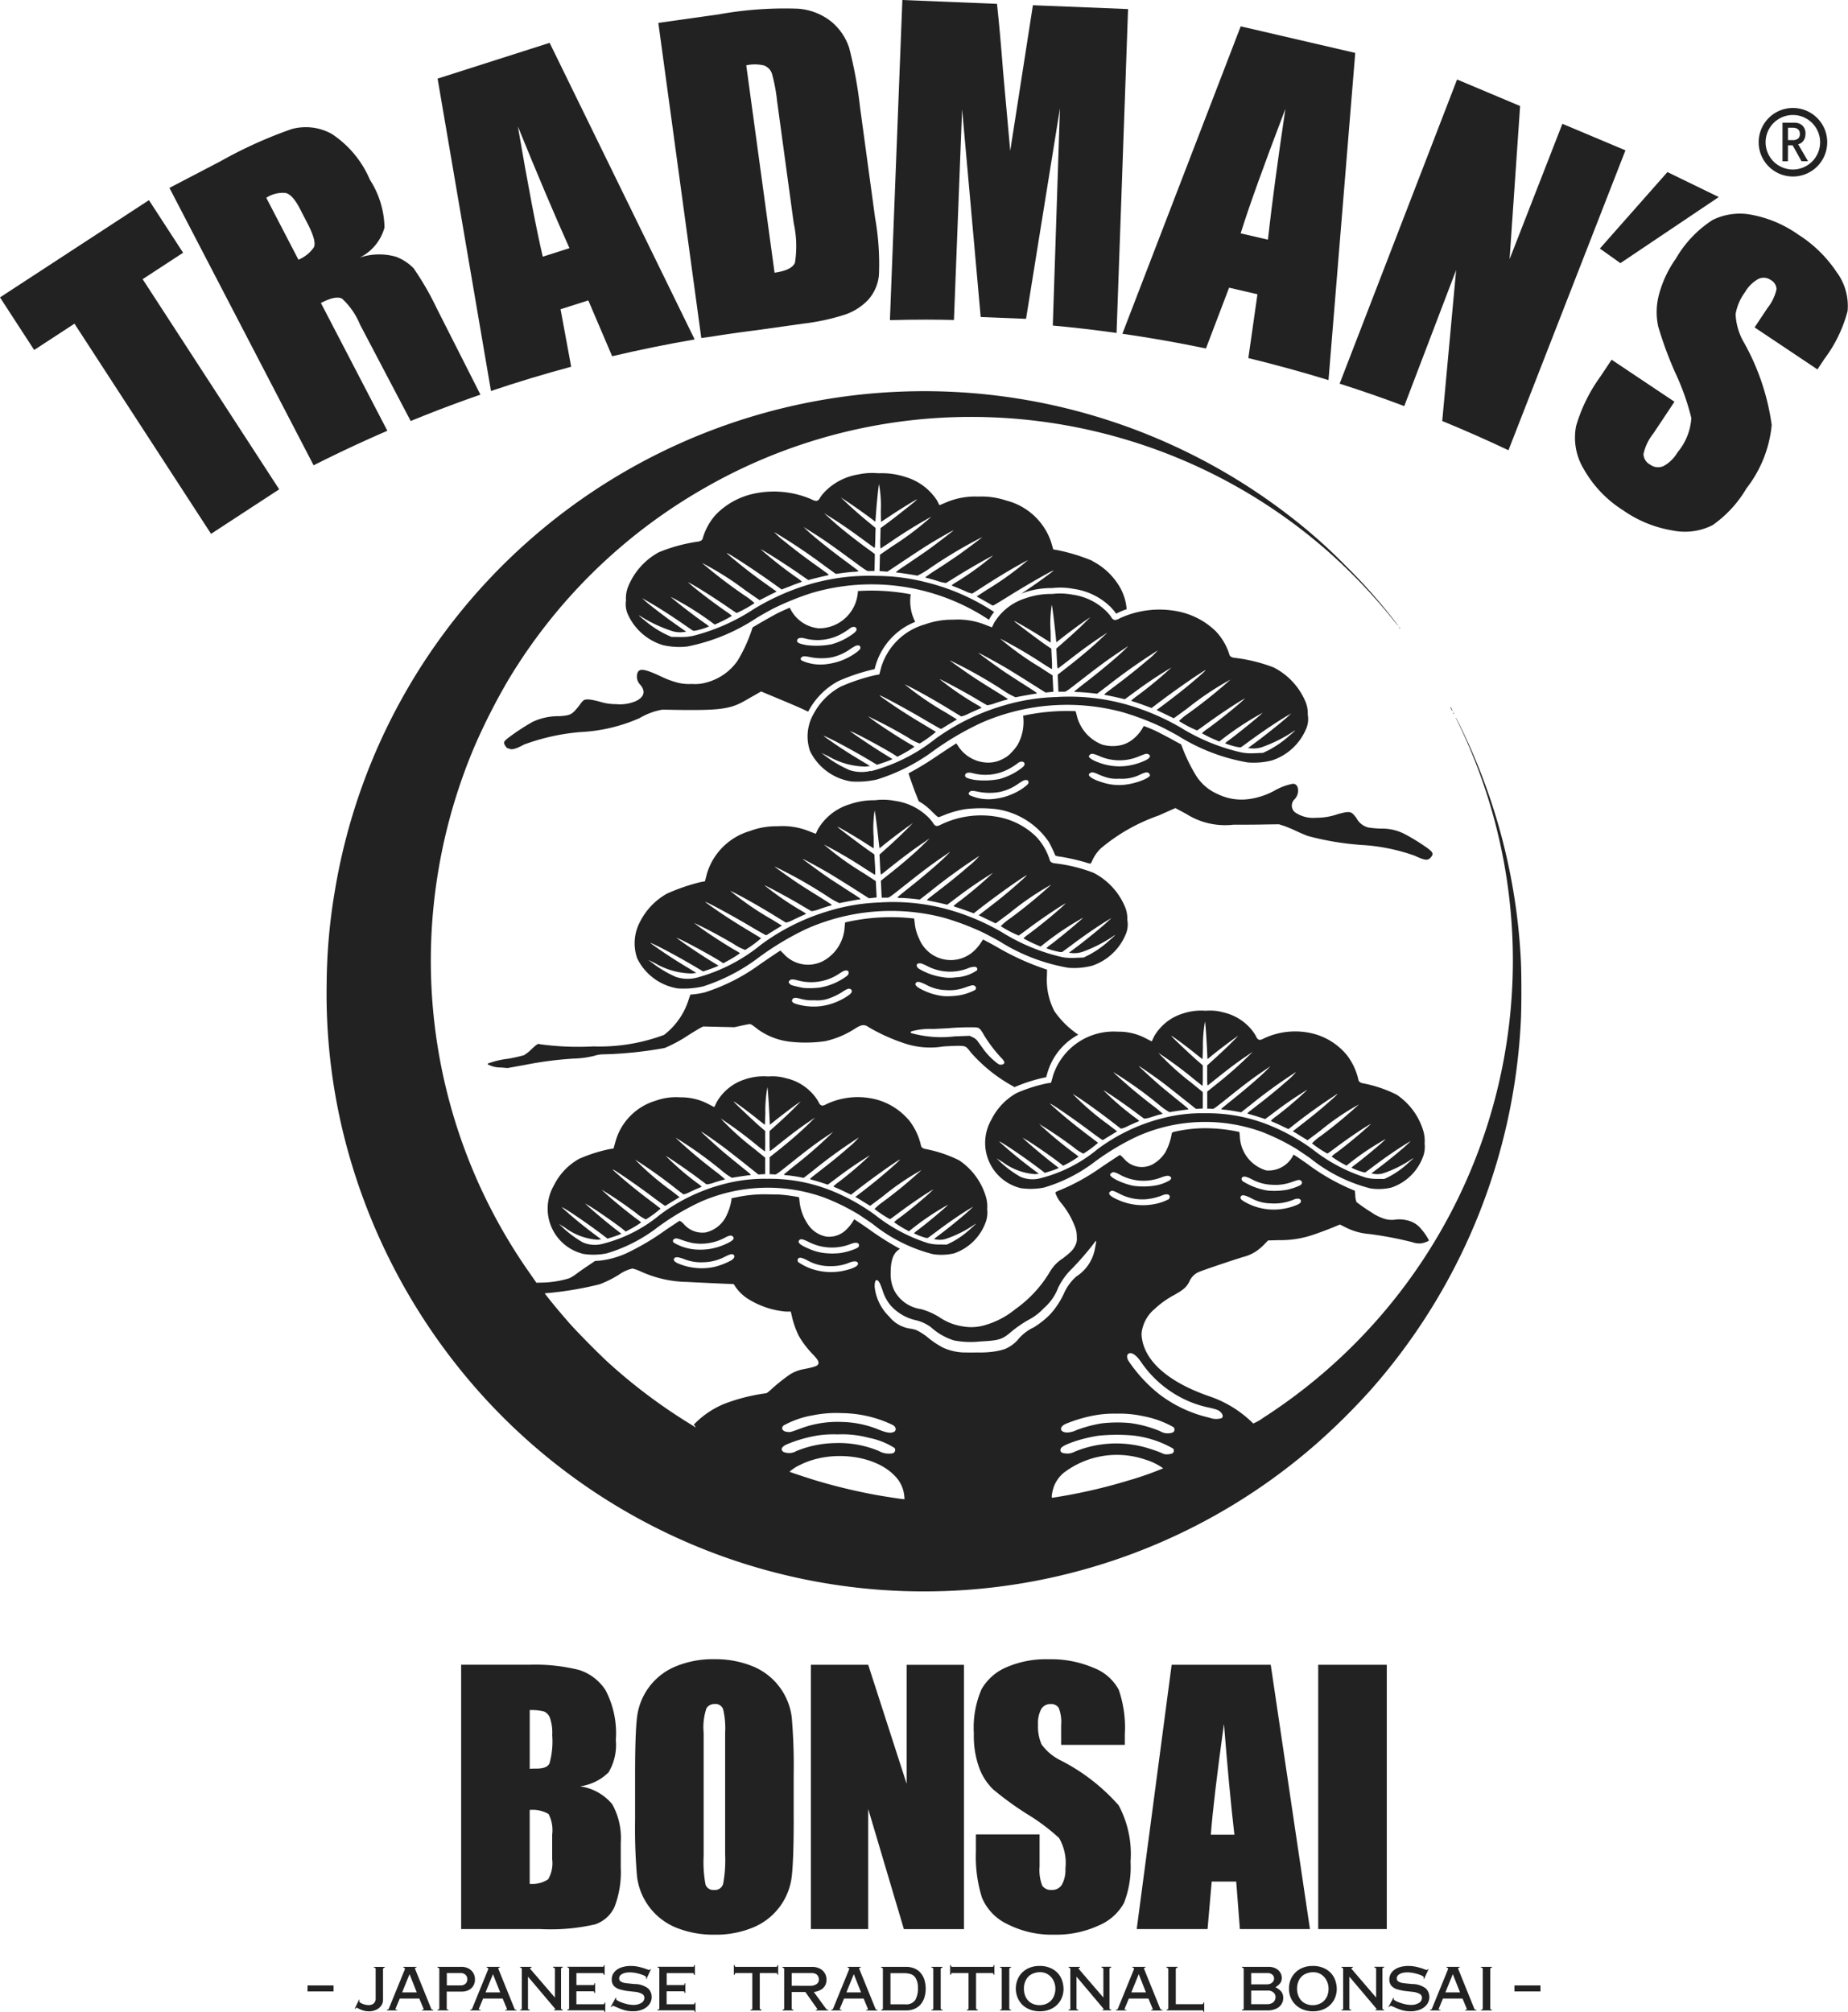 <svg id="グループ_10030" data-name="グループ 10030" xmlns="http://www.w3.org/2000/svg" xmlns:xlink="http://www.w3.org/1999/xlink" width="108.482" height="118.131" viewBox="0 0 108.482 118.131">
  <defs>
    <clipPath id="clip-path">
      <rect id="長方形_4149" data-name="長方形 4149" width="108.482" height="118.131" fill="#222"/>
    </clipPath>
  </defs>
  <g id="グループ_10029" data-name="グループ 10029" clip-path="url(#clip-path)">
    <path id="パス_24861" data-name="パス 24861" d="M137.52,474.507v-1.438a4.05,4.05,0,0,0-.5-2.247,2.98,2.98,0,0,0-1.892-1.051,2.956,2.956,0,0,0,1.677-.822,3.151,3.151,0,0,0,.425-1.9,5.432,5.432,0,0,0-.6-2.917,2.872,2.872,0,0,0-1.582-1.2,10.608,10.608,0,0,0-2.883-.3h-4.015V478.15h4.656a11.685,11.685,0,0,0,3.211-.277,1.93,1.93,0,0,0,1.142-1.037,5.693,5.693,0,0,0,.359-2.329m-4.024-.457a1.879,1.879,0,0,1-.235,1.178,1.712,1.712,0,0,1-1.085.269v-4.341a1.882,1.882,0,0,1,1.109.24,2.056,2.056,0,0,1,.211,1.208Zm-.163-5.612c-.108.2-.36.292-.755.292-.1,0-.229,0-.4.01v-3.448a3.06,3.06,0,0,1,.836.084.649.649,0,0,1,.35.37,2.712,2.712,0,0,1,.134,1.02,4.773,4.773,0,0,1-.163,1.672" transform="translate(-101.08 -364.903)" fill="#222"/>
    <path id="パス_24862" data-name="パス 24862" d="M185.782,470.5v-2.654a32.744,32.744,0,0,0-.115-3.354,3.725,3.725,0,0,0-2.309-2.994,5.8,5.8,0,0,0-2.23-.409,5.68,5.68,0,0,0-2.295.432,3.7,3.7,0,0,0-2.251,3.013q-.111.973-.11,3.312V470.5a32.688,32.688,0,0,0,.115,3.354,3.728,3.728,0,0,0,2.309,3,5.833,5.833,0,0,0,2.232.407,5.677,5.677,0,0,0,2.294-.433,3.7,3.7,0,0,0,2.25-3.014c.073-.649.111-1.75.111-3.31m-4.025,2.032a7.7,7.7,0,0,1-.115,1.734.493.493,0,0,1-.525.365.48.48,0,0,1-.512-.318,7.132,7.132,0,0,1-.109-1.667v-7.244a3.459,3.459,0,0,1,.167-1.442.551.551,0,0,1,.482-.245.474.474,0,0,1,.492.3,4.751,4.751,0,0,1,.12,1.383Z" transform="translate(-139.191 -363.685)" fill="#222"/>
    <path id="パス_24863" data-name="パス 24863" d="M230.948,469.622l-2.256-6.986h-3.364V478.15h3.364V471.1l2.094,7.052h3.527V462.637h-3.364Z" transform="translate(-177.726 -364.903)" fill="#222"/>
    <path id="パス_24864" data-name="パス 24864" d="M279.82,472.965a6.029,6.029,0,0,0-.7-3.3,11.489,11.489,0,0,0-3.384-2.626,3.037,3.037,0,0,1-1.138-.947,2.57,2.57,0,0,1-.209-1.17,1.724,1.724,0,0,1,.186-.9.608.608,0,0,1,.549-.3.529.529,0,0,1,.478.22,2.269,2.269,0,0,1,.143,1.026v1.15h3.738V465.5a6.791,6.791,0,0,0-.358-2.622,2.814,2.814,0,0,0-1.463-1.278,6.37,6.37,0,0,0-2.671-.508,5.818,5.818,0,0,0-2.447.466,3.052,3.052,0,0,0-1.468,1.288,5.649,5.649,0,0,0-.454,2.606,5.453,5.453,0,0,0,.321,2.031,3.39,3.39,0,0,0,.808,1.246,18.616,18.616,0,0,0,1.989,1.447,11.8,11.8,0,0,1,1.883,1.409,2.917,2.917,0,0,1,.373,1.793,1.8,1.8,0,0,1-.2.937.657.657,0,0,1-.6.318.613.613,0,0,1-.559-.248,2.513,2.513,0,0,1-.157-1.123v-1.888h-3.738v1.017a8.026,8.026,0,0,0,.354,2.692,3,3,0,0,0,1.5,1.562,5.759,5.759,0,0,0,2.758.615,5.911,5.911,0,0,0,2.581-.532,3.03,3.03,0,0,0,1.495-1.318,5.806,5.806,0,0,0,.389-2.445" transform="translate(-213.454 -363.685)" fill="#222"/>
    <path id="パス_24865" data-name="パス 24865" d="M323.733,462.636h-5.816l-2.051,15.514h4.159l.243-2.788h1.439l.215,2.788h4.113Zm-3.517,9.975q.157-2.059.771-6.515.308,3.881.613,6.515Z" transform="translate(-249.138 -364.903)" fill="#222"/>
    <rect id="長方形_4146" data-name="長方形 4146" width="4.025" height="15.514" transform="translate(77.383 97.733)" fill="#222"/>
    <rect id="長方形_4147" data-name="長方形 4147" width="1.529" height="0.353" transform="translate(18.052 116.555)" fill="#222"/>
    <rect id="長方形_4148" data-name="長方形 4148" width="1.529" height="0.353" transform="translate(88.901 116.555)" fill="#222"/>
    <path id="パス_24866" data-name="パス 24866" d="M99.72,546.616a.263.263,0,0,1,.076.025.064.064,0,0,1,.025.054v1.736a.429.429,0,0,1-.052.214.328.328,0,0,1-.143.132.5.5,0,0,1-.211.044.907.907,0,0,1-.253-.037.787.787,0,0,1-.214-.088c-.061-.035-.089-.066-.089-.09a.4.4,0,0,1,.025-.088l-.038-.015-.25.519.032.018c.042-.049.067-.071.075-.071a.859.859,0,0,1,.124.063,1.627,1.627,0,0,0,.271.108,1.118,1.118,0,0,0,.332.046.972.972,0,0,0,.405-.084.713.713,0,0,0,.305-.239.6.6,0,0,0,.113-.361v-1.8c0-.042.037-.067.1-.081v-.042h-.64Z" transform="translate(-77.769 -431.111)" fill="#222"/>
    <path id="パス_24867" data-name="パス 24867" d="M110.113,549.033l-.951-2.347c0-.027,0-.044.018-.053a.125.125,0,0,1,.072-.017v-.038h-.773v.038c.061.017.091.035.091.057a.243.243,0,0,1,0,.041l-.948,2.322c-.012.029-.048.049-.107.059v.039h.609V549.1a.15.15,0,0,1-.115-.041l.26-.621h1.146l.264.633a.177.177,0,0,1-.108.029v.039h.66V549.1a.2.2,0,0,1-.079-.015c-.013,0-.027-.02-.037-.047m-1.707-.962.435-1.071.424,1.071Z" transform="translate(-84.801 -431.112)" fill="#222"/>
    <path id="パス_24868" data-name="パス 24868" d="M123.709,547.6a.7.7,0,0,0,.055-.289.725.725,0,0,0-.1-.377.706.706,0,0,0-.282-.264.883.883,0,0,0-.409-.094h-1.409v.039c.072.017.108.042.108.079v2.324c0,.037-.035.061-.108.076v.039h.651V549.1c-.028-.008-.048-.015-.064-.019a.067.067,0,0,1-.033-.022.05.05,0,0,1-.011-.036v-.994h.883a.936.936,0,0,0,.312-.049.78.78,0,0,0,.248-.147.647.647,0,0,0,.159-.228m-.5-.041a.377.377,0,0,1-.275.1h-.822v-.723h.808a.4.4,0,0,1,.287.1.333.333,0,0,1,.108.262.342.342,0,0,1-.1.258" transform="translate(-95.883 -431.112)" fill="#222"/>
    <path id="パス_24869" data-name="パス 24869" d="M133.258,549.033l-.949-2.347c0-.027,0-.044.017-.053a.126.126,0,0,1,.074-.017v-.038h-.774v.038c.063.017.092.035.092.057a.241.241,0,0,1,0,.041l-.947,2.322c-.012.029-.05.049-.109.059v.039h.609V549.1a.142.142,0,0,1-.113-.041l.258-.621h1.148l.264.633a.184.184,0,0,1-.109.029v.039h.662V549.1a.205.205,0,0,1-.081-.015c-.014,0-.025-.02-.04-.047m-1.7-.962.436-1.071.423,1.071Z" transform="translate(-103.057 -431.112)" fill="#222"/>
    <path id="パス_24870" data-name="パス 24870" d="M146.466,546.616a.269.269,0,0,1,.081.031.047.047,0,0,1,.024.044v1.687l-1.471-1.709a.254.254,0,0,1,.1-.053v-.039h-.672v.039c.068.015.1.042.1.084v2.329a.042.042,0,0,1-.022.041.238.238,0,0,1-.082.025v.039h.571v-.039c-.024-.008-.046-.015-.06-.019s-.027-.011-.033-.022a.048.048,0,0,1-.011-.036v-1.867l1.606,1.9c-.008.024-.037.037-.081.039v.039h.516v-.039c-.067-.015-.1-.041-.1-.076v-2.324c0-.037.036-.062.1-.079v-.039h-.571Z" transform="translate(-113.997 -431.111)" fill="#222"/>
    <path id="パス_24871" data-name="パス 24871" d="M159.762,548.4H158.17v-.762h.961c.035,0,.061,0,.071.015a.2.2,0,0,1,.031.088h.04v-.576h-.04a.241.241,0,0,1-.022.088.046.046,0,0,1-.039.02h-1v-.7h1.543c.03,0,.054.036.074.106h.039V546.1h-.039a.267.267,0,0,1-.02.074c-.008.017-.018.025-.027.025h-2.1v.039c.07.017.1.042.1.079v2.324a.049.049,0,0,1-.024.046.208.208,0,0,1-.081.03v.039h2.121c.034,0,.057.035.069.108h.04V548.3h-.04c-.012.066-.033.1-.064.1" transform="translate(-124.335 -430.739)" fill="#222"/>
    <path id="パス_24872" data-name="パス 24872" d="M171.126,547.391c-.236-.022-.413-.04-.535-.056a.705.705,0,0,1-.283-.09.207.207,0,0,1-.1-.193.249.249,0,0,1,.083-.187.575.575,0,0,1,.227-.121,1.207,1.207,0,0,1,.317-.039,1.859,1.859,0,0,1,.409.05,2.4,2.4,0,0,1,.39.118c.1.049.16.088.16.12a.323.323,0,0,1-.02.083l.034.014.27-.576-.033-.01c-.023.041-.045.063-.069.063a1.215,1.215,0,0,1-.122-.037,3.557,3.557,0,0,0-.518-.154,2,2,0,0,0-.448-.047,1.676,1.676,0,0,0-.456.057,1.065,1.065,0,0,0-.353.159.8.8,0,0,0-.227.248.662.662,0,0,0-.08.323.552.552,0,0,0,.125.383.756.756,0,0,0,.356.206,3.116,3.116,0,0,0,.574.108l.266.03a1.1,1.1,0,0,1,.455.125.259.259,0,0,1,.14.222.355.355,0,0,1-.18.309.842.842,0,0,1-.461.115,1.707,1.707,0,0,1-.448-.064,2.52,2.52,0,0,1-.4-.143c-.11-.054-.165-.091-.165-.115v-.01s0-.024.009-.071L170,548.2l-.289.533.025.017c.047-.052.083-.081.121-.081.009,0,.068.027.18.071a3.125,3.125,0,0,0,.356.143,1.708,1.708,0,0,0,.3.081,1.8,1.8,0,0,0,.313.025,1.45,1.45,0,0,0,.576-.107.933.933,0,0,0,.394-.3.721.721,0,0,0,.141-.432.7.7,0,0,0-.207-.5,1.289,1.289,0,0,0-.789-.26" transform="translate(-133.861 -430.916)" fill="#222"/>
    <path id="パス_24873" data-name="パス 24873" d="M184.824,548.4h-1.59v-.762h.961c.035,0,.059,0,.07.015a.21.21,0,0,1,.032.088h.039v-.576H184.3a.4.4,0,0,1-.02.088.058.058,0,0,1-.042.02h-1v-.7h1.54c.032,0,.058.036.074.106h.044V546.1h-.044a.289.289,0,0,1-.016.074c-.009.017-.021.025-.031.025h-2.1v.039c.071.017.1.042.1.079v2.324a.048.048,0,0,1-.021.046.231.231,0,0,1-.084.03v.039h2.122c.033,0,.056.035.072.108h.036V548.3h-.036c-.016.066-.036.1-.067.1" transform="translate(-144.102 -430.739)" fill="#222"/>
    <path id="パス_24874" data-name="パス 24874" d="M206.447,546.165c-.009.017-.023.022-.046.022h-2.365a.051.051,0,0,1-.05-.022.182.182,0,0,1-.027-.083h-.041v.574h.041c.014-.071.04-.106.077-.106H205v2.078a.062.062,0,0,1-.019.049.284.284,0,0,1-.086.027v.039h.645V548.7c-.071-.015-.1-.044-.1-.084v-2.064h.97c.035,0,.058.032.07.1h.039v-.574h-.039a.215.215,0,0,1-.024.083" transform="translate(-160.839 -430.721)" fill="#222"/>
    <path id="パス_24875" data-name="パス 24875" d="M219.265,548.056a1.206,1.206,0,0,0,.371-.113.664.664,0,0,0,.27-.238.687.687,0,0,0,.1-.382.729.729,0,0,0-.061-.3.722.722,0,0,0-.172-.236.79.79,0,0,0-.264-.152.938.938,0,0,0-.328-.056h-1.758v.042c.065.015.1.039.1.076v2.324c0,.037-.035.061-.1.076v.038h.644V549.1a.891.891,0,0,1-.084-.034.048.048,0,0,1-.019-.042v-.972h.8l.713,1.008a.135.135,0,0,1-.1.041v.038h.737V549.1a.182.182,0,0,1-.126-.054Zm-1.3-.37v-.745h1.174a.485.485,0,0,1,.249.059.291.291,0,0,1,.131.143.393.393,0,0,1,.04.166.318.318,0,0,1-.133.279.659.659,0,0,1-.39.1Z" transform="translate(-171.49 -431.112)" fill="#222"/>
    <path id="パス_24876" data-name="パス 24876" d="M233.557,549.033l-.954-2.347a.06.06,0,0,1,.019-.053.137.137,0,0,1,.074-.017v-.038h-.773v.038c.06.017.093.035.093.057s0,.029,0,.041l-.949,2.322c-.012.029-.047.049-.108.059v.039h.61V549.1a.142.142,0,0,1-.114-.041l.259-.621h1.149l.262.633a.186.186,0,0,1-.107.029v.039h.659V549.1a.2.2,0,0,1-.081-.015.089.089,0,0,1-.036-.047m-1.708-.962.435-1.071.424,1.071Z" transform="translate(-182.166 -431.112)" fill="#222"/>
    <path id="パス_24877" data-name="パス 24877" d="M247.147,546.917a1,1,0,0,0-.361-.252,1.281,1.281,0,0,0-.481-.088h-1.464v.039a.219.219,0,0,1,.08.031.052.052,0,0,1,.025.049v2.324c0,.037-.034.061-.1.076v.039h1.467a1.267,1.267,0,0,0,.478-.089.977.977,0,0,0,.362-.257,1.139,1.139,0,0,0,.226-.4,1.821,1.821,0,0,0,0-1.065,1.126,1.126,0,0,0-.228-.4m-.3,1.591a.626.626,0,0,1-.584.262h-.876v-1.829h.8a1.3,1.3,0,0,1,.4.059.521.521,0,0,1,.292.255,1.1,1.1,0,0,1,.119.571,1.338,1.338,0,0,1-.151.682" transform="translate(-193.118 -431.112)" fill="#222"/>
    <path id="パス_24878" data-name="パス 24878" d="M258.843,546.616a.274.274,0,0,1,.08.025.067.067,0,0,1,.024.054v2.324a.07.07,0,0,1-.019.049.262.262,0,0,1-.085.027v.039h.646v-.039c-.07-.015-.105-.041-.105-.076V546.7c0-.042.035-.067.105-.081v-.042h-.646Z" transform="translate(-204.162 -431.111)" fill="#222"/>
    <path id="パス_24879" data-name="パス 24879" d="M266.559,546.165a.051.051,0,0,1-.047.022h-2.366a.052.052,0,0,1-.051-.022.283.283,0,0,1-.029-.083h-.041v.574h.041c.016-.071.042-.106.081-.106h.957v2.078a.065.065,0,0,1-.017.049.28.28,0,0,1-.084.027v.039h.643V548.7c-.068-.015-.1-.044-.1-.084v-2.064h.97c.035,0,.059.032.069.1h.038v-.574h-.038a.354.354,0,0,1-.023.083" transform="translate(-208.249 -430.721)" fill="#222"/>
    <path id="パス_24880" data-name="パス 24880" d="M277.871,546.616a.261.261,0,0,1,.081.025.059.059,0,0,1,.023.054v2.324a.061.061,0,0,1-.018.049.265.265,0,0,1-.086.027v.039h.646v-.039c-.069-.015-.1-.041-.1-.076V546.7c0-.042.035-.067.1-.081v-.042h-.646Z" transform="translate(-219.17 -431.111)" fill="#222"/>
    <path id="パス_24881" data-name="パス 24881" d="M284.48,546.542a1.507,1.507,0,0,0-.849-.213,1.479,1.479,0,0,0-.543.1,1.314,1.314,0,0,0-.432.273,1.2,1.2,0,0,0-.286.426,1.4,1.4,0,0,0,.077,1.214,1.229,1.229,0,0,0,.5.478,1.551,1.551,0,0,0,.731.17,1.515,1.515,0,0,0,.724-.17,1.226,1.226,0,0,0,.491-.473,1.344,1.344,0,0,0,.175-.685,1.556,1.556,0,0,0-.131-.6,1.188,1.188,0,0,0-.458-.519m.043,1.511a.872.872,0,0,1-.189.307.832.832,0,0,1-.3.2.975.975,0,0,1-.369.067.95.95,0,0,1-.486-.12.824.824,0,0,1-.321-.339,1.1,1.1,0,0,1-.113-.505,1.054,1.054,0,0,1,.118-.513.773.773,0,0,1,.334-.338,1.048,1.048,0,0,1,.511-.118.831.831,0,0,1,.445.128.9.9,0,0,1,.321.353,1.039,1.039,0,0,1,.117.493,1.071,1.071,0,0,1-.069.386" transform="translate(-222.637 -430.916)" fill="#222"/>
    <path id="パス_24882" data-name="パス 24882" d="M298.857,546.616a.28.28,0,0,1,.081.031.05.05,0,0,1,.026.044v1.687l-1.471-1.709a.215.215,0,0,1,.1-.053v-.039h-.669v.039c.064.015.1.042.1.084v2.329a.04.04,0,0,1-.021.041.256.256,0,0,1-.086.025v.039h.577v-.039l-.065-.019c-.016-.007-.03-.011-.033-.022a.07.07,0,0,1-.01-.036v-1.867l1.6,1.9c-.006.024-.033.037-.075.039v.039h.516v-.039c-.071-.015-.106-.041-.106-.076v-2.324c0-.037.035-.062.106-.079v-.039h-.573Z" transform="translate(-234.193 -431.111)" fill="#222"/>
    <path id="パス_24883" data-name="パス 24883" d="M312.686,549.033l-.951-2.347c0-.027,0-.044.017-.053a.142.142,0,0,1,.075-.017v-.038h-.775v.038c.064.017.1.035.1.057a.139.139,0,0,1-.007.041l-.945,2.322c-.012.029-.047.049-.11.059v.039h.611V549.1a.139.139,0,0,1-.113-.041l.257-.621h1.15l.261.633a.17.17,0,0,1-.1.029v.039h.659V549.1a.2.2,0,0,1-.081-.015c-.014,0-.026-.02-.038-.047m-1.705-.962.435-1.071.423,1.071Z" transform="translate(-244.579 -431.112)" fill="#222"/>
    <path id="パス_24884" data-name="パス 24884" d="M326.31,548.751a.077.077,0,0,1-.06.019h-1.543V546.7c0-.037.035-.064.105-.078v-.047h-.645v.047c.068.017.1.044.1.078v2.317c0,.032-.035.061-.1.076v.038h2.083a.087.087,0,0,1,.068.019.164.164,0,0,1,.022.081h.037v-.569h-.037a.249.249,0,0,1-.03.086" transform="translate(-255.686 -431.112)" fill="#222"/>
    <path id="パス_24885" data-name="パス 24885" d="M347.077,547.773a.981.981,0,0,0,.295-.255.5.5,0,0,0,.08-.292.6.6,0,0,0-.1-.335.647.647,0,0,0-.265-.228.843.843,0,0,0-.38-.086h-1.592v.039a.228.228,0,0,1,.076.031.051.051,0,0,1,.026.049v2.324a.058.058,0,0,1-.021.049.233.233,0,0,1-.084.027v.038h1.512a1.175,1.175,0,0,0,.478-.093.71.71,0,0,0,.322-.257.649.649,0,0,0,.113-.382.6.6,0,0,0-.1-.356,1.039,1.039,0,0,0-.358-.274m-1.422-.832h.966a.423.423,0,0,1,.192.042.32.32,0,0,1,.137.113.288.288,0,0,1,.048.165.3.3,0,0,1-.056.177.371.371,0,0,1-.151.123.511.511,0,0,1-.21.044h-.925Zm1.374,1.621a.407.407,0,0,1-.167.15.557.557,0,0,1-.263.057h-.944v-.8h.979a.471.471,0,0,1,.323.108.349.349,0,0,1,.127.28.408.408,0,0,1-.056.2" transform="translate(-272.209 -431.111)" fill="#222"/>
    <path id="パス_24886" data-name="パス 24886" d="M360.385,546.542a1.508,1.508,0,0,0-.849-.213,1.466,1.466,0,0,0-.543.1,1.259,1.259,0,0,0-.721.7,1.4,1.4,0,0,0-.1.527,1.34,1.34,0,0,0,.179.687,1.271,1.271,0,0,0,.505.478,1.536,1.536,0,0,0,.728.17,1.505,1.505,0,0,0,.723-.17,1.227,1.227,0,0,0,.493-.473,1.337,1.337,0,0,0,.177-.685,1.535,1.535,0,0,0-.132-.6,1.205,1.205,0,0,0-.459-.519m.045,1.511a.883.883,0,0,1-.192.307.826.826,0,0,1-.3.2.992.992,0,0,1-.368.067.945.945,0,0,1-.486-.12.8.8,0,0,1-.322-.339,1.067,1.067,0,0,1-.116-.505,1.093,1.093,0,0,1,.118-.513.8.8,0,0,1,.335-.338,1.081,1.081,0,0,1,.514-.118.835.835,0,0,1,.444.128.9.9,0,0,1,.319.353,1.042,1.042,0,0,1,.118.493,1.117,1.117,0,0,1-.066.386" transform="translate(-282.506 -430.916)" fill="#222"/>
    <path id="パス_24887" data-name="パス 24887" d="M374.675,546.616a.25.25,0,0,1,.08.031.048.048,0,0,1,.022.044v1.687l-1.466-1.709a.23.23,0,0,1,.1-.053v-.039h-.669v.039c.066.015.1.042.1.084v2.329c0,.019-.005.036-.016.041a.3.3,0,0,1-.086.025v.039h.573v-.039a.634.634,0,0,0-.066-.019.071.071,0,0,1-.033-.022.065.065,0,0,1-.009-.036v-1.867l1.607,1.9c-.008.024-.035.037-.081.039v.039h.517v-.039c-.071-.015-.1-.041-.1-.076v-2.324c0-.037.031-.062.1-.079v-.039h-.571Z" transform="translate(-293.995 -431.111)" fill="#222"/>
    <path id="パス_24888" data-name="パス 24888" d="M387.215,547.391c-.236-.022-.416-.04-.535-.056a.728.728,0,0,1-.285-.09.209.209,0,0,1-.1-.193.245.245,0,0,1,.083-.187.558.558,0,0,1,.225-.121,1.226,1.226,0,0,1,.319-.039,1.818,1.818,0,0,1,.406.05,2.368,2.368,0,0,1,.391.118c.107.049.16.088.16.12a.3.3,0,0,1-.018.083l.035.014.269-.576-.034-.01c-.022.041-.045.063-.071.063,0,0-.044-.012-.121-.037a3.574,3.574,0,0,0-.515-.154,2.025,2.025,0,0,0-.449-.047,1.718,1.718,0,0,0-.458.057,1.086,1.086,0,0,0-.35.159.752.752,0,0,0-.228.248.667.667,0,0,0-.08.323.544.544,0,0,0,.128.383.735.735,0,0,0,.354.206,3.082,3.082,0,0,0,.574.108l.263.03a1.1,1.1,0,0,1,.459.125.258.258,0,0,1,.136.222.352.352,0,0,1-.178.309.84.84,0,0,1-.461.115,1.71,1.71,0,0,1-.449-.064,2.656,2.656,0,0,1-.4-.143c-.11-.054-.165-.091-.165-.115v-.01s0-.024.009-.071l-.036-.01-.288.533.025.017c.044-.052.083-.081.12-.081.01,0,.07.027.184.071a2.728,2.728,0,0,0,.352.143,1.692,1.692,0,0,0,.3.081,1.744,1.744,0,0,0,.311.025,1.451,1.451,0,0,0,.576-.107.91.91,0,0,0,.394-.3.692.692,0,0,0,.14-.432.7.7,0,0,0-.205-.5,1.287,1.287,0,0,0-.789-.26" transform="translate(-304.301 -430.916)" fill="#222"/>
    <path id="パス_24889" data-name="パス 24889" d="M399.974,549.033l-.948-2.347c0-.027,0-.044.016-.053a.137.137,0,0,1,.076-.017v-.038h-.774v.038c.061.017.09.035.09.057a.112.112,0,0,1,0,.041l-.948,2.322c-.01.029-.047.049-.105.059v.039h.608V549.1a.14.14,0,0,1-.112-.041l.257-.621h1.149l.264.633a.187.187,0,0,1-.108.029v.039h.66V549.1a.207.207,0,0,1-.081-.015c-.013,0-.025-.02-.04-.047m-1.7-.962.435-1.071.425,1.071Z" transform="translate(-313.43 -431.112)" fill="#222"/>
    <path id="パス_24890" data-name="パス 24890" d="M411.522,546.616a.346.346,0,0,1,.084.025.067.067,0,0,1,.022.054v2.324a.062.062,0,0,1-.02.049.267.267,0,0,1-.086.027v.039h.646v-.039c-.071-.015-.1-.041-.1-.076V546.7c0-.042.031-.067.1-.081v-.042h-.646Z" transform="translate(-324.587 -431.111)" fill="#222"/>
    <path id="パス_24891" data-name="パス 24891" d="M453.01,62.889a7.6,7.6,0,0,0-2.3-2.265,6.962,6.962,0,0,0-2.72-1.155,3.615,3.615,0,0,0-2.295.3,6.649,6.649,0,0,0-2.161,2.273,6.522,6.522,0,0,0-1.018,2.216,4,4,0,0,0-.019,1.763,21.763,21.763,0,0,0,1.012,2.741,14.174,14.174,0,0,1,.933,2.634,3.465,3.465,0,0,1-.81,2.016,2.124,2.124,0,0,1-.81.8.775.775,0,0,1-.8-.08.729.729,0,0,1-.39-.616,2.961,2.961,0,0,1,.581-1.211l1.239-1.863-3.689-2.467-.666,1a9.456,9.456,0,0,0-1.419,2.892,3.564,3.564,0,0,0,.45,2.529,6.845,6.845,0,0,0,2.319,2.426,7.044,7.044,0,0,0,2.9,1.179,3.594,3.594,0,0,0,2.343-.314,6.878,6.878,0,0,0,1.986-2.156,7.155,7.155,0,0,0,1.484-3.725,13.7,13.7,0,0,0-1.619-4.824,3.62,3.62,0,0,1-.5-1.685A3.049,3.049,0,0,1,447.6,64a2.056,2.056,0,0,1,.777-.766.715.715,0,0,1,.737.069.627.627,0,0,1,.329.533,2.692,2.692,0,0,1-.532,1.107l-.755,1.135,3.69,2.467.4-.606a8.087,8.087,0,0,0,1.369-2.823,3.345,3.345,0,0,0-.6-2.228" transform="translate(-345.157 -46.858)" fill="#222"/>
    <path id="パス_24892" data-name="パス 24892" d="M316.791,26.233l1.359-3.568,1.664.386-.534,3.746q2.379.58,4.705,1.293l1.57-19.207-6.724-1.56L311.885,25.37q2.479.357,4.906.863m4.667-14.087q-.68,4.57-1.03,7.7l-1.6-.371q.731-2.342,2.633-7.326" transform="translate(-245.999 -5.776)" fill="#222"/>
    <path id="パス_24893" data-name="パス 24893" d="M251.045,18.785l.479-12.374,1.091,12.2,2.662.106,1.991-12.359-.42,12.754q1.885.173,3.743.434L261.266.532,255.68.307l-1.331,8.55-.423-4.7q-.173-2.262-.353-3.931L248.017,0l-.731,18.793q1.068-.029,2.143-.029c.54,0,1.079.009,1.617.02" transform="translate(-195.046)" fill="#222"/>
    <path id="パス_24894" data-name="パス 24894" d="M385.334,24.691l-3.1,7.949.618-8.993-3.7-1.557-6.894,17.856q1.917.611,3.793,1.317l3.046-7.986-.816,8.862q1.971.808,3.887,1.717l6.867-17.607Z" transform="translate(-293.618 -17.423)" fill="#222"/>
    <path id="パス_24895" data-name="パス 24895" d="M186.221,21.5q1.225-.193,2.46-.348l2.738-.386a12.742,12.742,0,0,0,2.513-.546,3.365,3.365,0,0,0,1.326-.862,2.544,2.544,0,0,0,.624-1.428,15.377,15.377,0,0,0-.223-3.363l-.882-6.48a25.3,25.3,0,0,0-.638-3.5,3.367,3.367,0,0,0-1.008-1.517,3.557,3.557,0,0,0-1.98-.794,21.811,21.811,0,0,0-4.678.334l-3.54.5,2.522,18.5Zm2.952-15.876a.765.765,0,0,1,.43.469,9.76,9.76,0,0,1,.3,1.6l.98,7.187a6.281,6.281,0,0,1,.072,2.3q-.178.45-1.2.594L188.094,5.6a2.317,2.317,0,0,1,1.079.018" transform="translate(-144.287 -1.765)" fill="#222"/>
    <path id="パス_24896" data-name="パス 24896" d="M59.867,53.159l-3.9-7.5q.874-.457,1.244-.253a4.242,4.242,0,0,1,1.05,1.516l2.977,5.665q2.02-.828,4.094-1.549l-2.557-5.049a17.063,17.063,0,0,0-1.36-2.361,2.828,2.828,0,0,0-1.039-.683,3.582,3.582,0,0,0-2.125.046A2.8,2.8,0,0,0,59.7,41.228a5.356,5.356,0,0,0-.859-2.808A6.041,6.041,0,0,0,56.6,35.73a3.144,3.144,0,0,0-2.345-.283,25.851,25.851,0,0,0-4.179,1.889l-3,1.566,8.463,16.285q2.129-1.076,4.33-2.028M54.646,43.113,52.76,39.482A1.772,1.772,0,0,1,53.9,39.2q.4.1.807.873l.466.9q.56,1.079.377,1.425a2.106,2.106,0,0,1-.9.72" transform="translate(-37.129 -27.871)" fill="#222"/>
    <path id="パス_24897" data-name="パス 24897" d="M129.439,30.9l-.623-3.371,1.629-.519,1.4,3.278q2.394-.565,4.843-.986l-8.513-17.412-6.577,2.1,3.134,18.338q2.321-.784,4.707-1.423m-.1-6.962-1.567.5q-.561-2.386-1.462-7.648,1.738,4.278,3.029,7.148" transform="translate(-95.91 -9.375)" fill="#222"/>
    <path id="パス_24898" data-name="パス 24898" d="M10.748,58.706,8.743,55.619,0,61.328l2.006,3.087,2.365-1.545,8.018,12.338,4-2.613L8.373,60.258Z" transform="translate(0 -43.869)" fill="#222"/>
    <path id="パス_24899" data-name="パス 24899" d="M445.769,53.168l5.774-3.88-3.014-1.466-3.966,4.489Z" transform="translate(-350.647 -37.72)" fill="#222"/>
    <path id="パス_24900" data-name="パス 24900" d="M490.7,34.03a2.012,2.012,0,1,0-2.007-2.01,2.011,2.011,0,0,0,2.007,2.01m0-3.611a1.6,1.6,0,1,1-1.6,1.6,1.6,1.6,0,0,1,1.6-1.6" transform="translate(-385.455 -23.668)" fill="#222"/>
    <path id="パス_24901" data-name="パス 24901" d="M495.65,35.434h.275l.521.935h.382l-.582-1a.443.443,0,0,0,.189-.08.573.573,0,0,0,.135-.144.639.639,0,0,0,.081-.182.739.739,0,0,0,.026-.2.636.636,0,0,0-.174-.485.649.649,0,0,0-.475-.168h-.7v2.26h.318Zm0-1.032h.271c.284,0,.428.123.428.369a.34.34,0,0,1-.105.267.475.475,0,0,1-.319.09h-.275Z" transform="translate(-390.692 -26.903)" fill="#222"/>
    <path id="パス_24902" data-name="パス 24902" d="M146.623,170.782a3.138,3.138,0,0,1-.936-.142c-.549-.149-.824-.17-.958-.082a1.12,1.12,0,0,0-.209.242,4.132,4.132,0,0,1-.308.373c-.222.229-.349.275-.891.316a3.552,3.552,0,0,0-1.588.335,12.858,12.858,0,0,0-1.4.917c-.29.22-.318.282-.218.46a.574.574,0,0,0,.13.162.211.211,0,0,0,.1.022c.149.1.409.03.885-.23a12.493,12.493,0,0,1,3.342-.736,9.7,9.7,0,0,0,3.45-.821,3.964,3.964,0,0,1,1.319-.491l.163,0c3.166.065,3.782-.006,4.7-.529l.945-.54,1.542.643.355.152c.108.047.219.093.322.14.191.085.371.167.542.251a4.306,4.306,0,0,1,1.76-1.788,11.266,11.266,0,0,1,2.1-.7l.04-.008.058-.211a3.95,3.95,0,0,1,2.328-2.566,2.65,2.65,0,0,1-.286-1.417c0-.07.013-.134.022-.2a12.283,12.283,0,0,0-3.1-.191,2.288,2.288,0,0,1-2.3,2.188,2.087,2.087,0,0,1-1.7-1.212c-.308.13-.6.263-.808.373-.23.123-.663.366-.966.544l-.308.181c-.031.017-.062.034-.093.053-.018.043-.04.1-.061.167a8.9,8.9,0,0,1-.834,1.805,3.229,3.229,0,0,1-1.83,1.27,2.346,2.346,0,0,1-.844.085,2.774,2.774,0,0,1-.8-.066,5.464,5.464,0,0,1-1.07-.4c-.9-.417-1.2-.461-1.32-.2a.686.686,0,0,0,.156.712c.331.384.234.73-.266.964a2.331,2.331,0,0,1-1.157.174m14.333-3.371c.048.1-.012.187-.283.38a3.643,3.643,0,0,1-1.606.632,2.68,2.68,0,0,1-1.544-.2c-.085-.092-.085-.114,0-.194s.174-.071.613.014a3.315,3.315,0,0,0,1.147-.007,2.936,2.936,0,0,0,1.081-.48c.267-.178.356-.221.448-.221s.12.015.147.074m-3.7-.39c.03-.119.2-.157.426-.1a2.9,2.9,0,0,0,2.268-.317,4.263,4.263,0,0,0,.38-.25c.173-.155.41-.13.41.041,0,.064-.032.117-.139.208a3.769,3.769,0,0,1-1.338.67,4.758,4.758,0,0,1-1.461.048c-.467-.09-.583-.154-.545-.3" transform="translate(-110.47 -129.445)" fill="#222"/>
    <path id="パス_24903" data-name="パス 24903" d="M388.744,174.321c.025,0,.011-.026-.041-.064s-.049-.037-.01.01a.176.176,0,0,0,.052.054" transform="translate(-306.559 -137.423)" fill="#222"/>
    <path id="パス_24904" data-name="パス 24904" d="M135.572,263.517a1.565,1.565,0,0,0,.748.167l.377.034,1.1-.2a21.415,21.415,0,0,1,2.766-.355,5.671,5.671,0,0,0,1.221-.162,1.846,1.846,0,0,1,.61-.09,23.251,23.251,0,0,0,3.527-.371,8.121,8.121,0,0,0,1.377-.743c.32-.2.649-.4.733-.442l.15-.078.921.022.92.02.409-.091c.226-.049.446-.091.488-.091.071,0,.179.072.489.318a4.019,4.019,0,0,0,1.973.726,7.983,7.983,0,0,0,1.968-.042,5.32,5.32,0,0,0,1.754-.741c.389-.246.553-.258.821-.064a11,11,0,0,0,2.123.949,4.724,4.724,0,0,0,2.216.169c.378-.025.819-.045.979-.039.355.013.38.029.657.392a9.088,9.088,0,0,0,2.458,1.971,1.158,1.158,0,0,0,.1.064,9.177,9.177,0,0,1,1.841-.581l.018,0c.027-.095.06-.206.06-.206a3.714,3.714,0,0,1,1.825-2.292l-.137-.1a5.229,5.229,0,0,1-1.261-1.28,3.974,3.974,0,0,1-.441-2.075l.007-.365a15.328,15.328,0,0,1-2.972-1.347c-.233-.132-.547-.3-.784-.424-.028.042-.083.123-.143.214a2.818,2.818,0,0,1-.376.446,2,2,0,0,1-3.23-.7,2.665,2.665,0,0,1-.264-.947l-.032-.244a11.894,11.894,0,0,0-4.055.23l-.027.279a2.418,2.418,0,0,1-1.288,2,1.92,1.92,0,0,1-2.283-.43c-.084-.084-.16-.158-.2-.2-.33.215-.724.481-1.231.832a11.309,11.309,0,0,1-3.208,1.626,4.874,4.874,0,0,1-.845.129l-.082.237a4.2,4.2,0,0,1-1.461,2.128,10.784,10.784,0,0,1-4.145.677,16.6,16.6,0,0,1-3.145-.128c-.1-.054-.183,0-.5.3a2.436,2.436,0,0,1-.435.344,9.06,9.06,0,0,1-.939.209,5.066,5.066,0,0,0-1.159.273c-.04.025-.04.036.005.08m25.39-5.956a2.369,2.369,0,0,1,.362.154,2.9,2.9,0,0,0,2.375.15,1.075,1.075,0,0,1,.445-.1c.116.024.162.107.114.208a2.35,2.35,0,0,1-1.245.411,2.39,2.39,0,0,1-.8-.015,3.653,3.653,0,0,1-1.109-.351c-.23-.116-.322-.174-.354-.241-.078-.149,0-.233.212-.213m-.267,1.121c.085-.071.229-.037.583.136a2.534,2.534,0,0,0,1.171.312,2.585,2.585,0,0,0,1.084-.145c.452-.154.475-.159.57-.113a.145.145,0,0,1,.025.262,3.3,3.3,0,0,1-.844.292,4.568,4.568,0,0,1-.98.059,3.7,3.7,0,0,1-1.3-.394c-.33-.167-.433-.3-.308-.408m-.285,2.869a4.027,4.027,0,0,1,1.263-.14c.406-.017.818-.039.917-.046a14.555,14.555,0,0,1,1.582-.049c.171.021.2.037.288.132a2.371,2.371,0,0,1,.212.331,8.274,8.274,0,0,0,.962,1.276c.229.231.277.336.189.406a.3.3,0,0,1-.316.007,3.963,3.963,0,0,1-.919-.937c-.125-.176-.269-.368-.313-.432a.776.776,0,0,0-.266-.2l-.181-.086-.873.032a6.572,6.572,0,0,1-2.564-.193c-.047-.053-.045-.058.019-.1m-3.607-2.178a3.675,3.675,0,0,1-1.734.7,3.558,3.558,0,0,1-1.44-.135c-.2-.059-.278-.16-.208-.267s.185-.115.5-.027a2.393,2.393,0,0,0,.786.08,2.059,2.059,0,0,0,.736-.066,3.737,3.737,0,0,0,.962-.456,1.045,1.045,0,0,1,.31-.156c.214,0,.262.18.085.325m-3.54-.809c.076-.078.208-.078.491,0a2.966,2.966,0,0,0,2.421-.4c.268-.178.366-.214.472-.173a.1.1,0,0,1,.08.114c0,.117-.042.163-.285.321a3.635,3.635,0,0,1-1.382.55,4.612,4.612,0,0,1-.985.026c-.058-.008-.25-.048-.429-.091-.26-.061-.336-.091-.383-.152-.076-.1-.076-.116,0-.191" transform="translate(-106.905 -201.017)" fill="#222"/>
    <path id="パス_24905" data-name="パス 24905" d="M403.12,196.68c.009,0-.014-.055-.045-.123a.516.516,0,0,0-.076-.122c-.01,0,.012.056.043.122a.5.5,0,0,0,.079.123" transform="translate(-317.862 -154.938)" fill="#222"/>
    <path id="パス_24906" data-name="パス 24906" d="M403.847,198.095c-.009-.026-.022-.04-.031-.033s-.006.03,0,.047c.031.049.047.04.026-.014" transform="translate(-318.505 -156.219)" fill="#222"/>
    <path id="パス_24907" data-name="パス 24907" d="M279.456,204.413a1.077,1.077,0,0,1-.71-.54,1.756,1.756,0,0,0-.227-.273c-.156-.138-.336-.13-.894.028a3.814,3.814,0,0,1-1.273.209,1.863,1.863,0,0,1-1.231-.328.507.507,0,0,1-.035-.74.737.737,0,0,0,.222-.528c0-.258-.109-.4-.308-.4a3.487,3.487,0,0,0-1.109.422,4.341,4.341,0,0,1-1.548.487,3.2,3.2,0,0,1-1.784-.318,2.815,2.815,0,0,1-1.22-1.042,9.7,9.7,0,0,1-.781-1.567l-.115-.295c-.121-.065-.247-.134-.371-.2-.3-.171-.746-.4-.979-.52s-.52-.238-.841-.361c-.02.032-.047.081-.076.132a2.258,2.258,0,0,1-.559.645,1.729,1.729,0,0,1-.7.349,2.254,2.254,0,0,1-1.093-.027,2.434,2.434,0,0,1-1.513-1.747c-.021-.086-.045-.165-.064-.221a12.215,12.215,0,0,0-3.079.267,2.756,2.756,0,0,1-.324,1.711,2.953,2.953,0,0,1-.369.457,1.561,1.561,0,0,1-.5.37,1.774,1.774,0,0,1-.874.216,2.114,2.114,0,0,1-1.759-.991,1.108,1.108,0,0,0-.1-.138c-.343.22-.757.491-1.3.856a16.51,16.51,0,0,1-1.5.9c.045.17.306.9.456,1.282l.14.353.231.145a3.859,3.859,0,0,1,.562.478c.259.261.341.326.392.313.034-.007.192-.068.35-.134a5.962,5.962,0,0,1,1.191-.331,7.842,7.842,0,0,1,1.846,0,4.5,4.5,0,0,1,3.076,1.937,8.71,8.71,0,0,1,.375.789,1.513,1.513,0,0,0,.325.067,12.7,12.7,0,0,1,1.446.329,2.227,2.227,0,0,0,.273.076c.03,0,.072-.057.115-.163a2.3,2.3,0,0,1,.515-.739,10.774,10.774,0,0,1,3.385-1.922l.987-.439.637.343a4.264,4.264,0,0,0,2.77.634c.538,0,1.359,0,1.824-.013l.844-.012.271.084a7.624,7.624,0,0,1,.738.307c.258.123.577.256.707.3a16.611,16.611,0,0,0,3.333.535,11.268,11.268,0,0,1,2.919.616c.587.276.762.3.93.124.195-.211.165-.319-.159-.555a11.919,11.919,0,0,0-1.354-.838,2.89,2.89,0,0,0-1.4-.319,6.13,6.13,0,0,1-.7-.059m-23.7-3.1c.029-.12.2-.157.427-.1a2.905,2.905,0,0,0,2.267-.319,3.313,3.313,0,0,0,.38-.252c.174-.153.411-.128.411.041,0,.067-.034.118-.141.21a3.8,3.8,0,0,1-1.337.67,4.693,4.693,0,0,1-1.461.048c-.469-.09-.583-.155-.545-.3m3.418.769a3.67,3.67,0,0,1-1.608.633,2.693,2.693,0,0,1-1.544-.2c-.083-.093-.083-.116,0-.2s.176-.07.615.017a3.371,3.371,0,0,0,1.146-.01,2.908,2.908,0,0,0,1.083-.478c.266-.179.354-.221.447-.221s.12.014.148.074c.048.105-.014.188-.282.379m3.9-1.941c.084-.084.209-.066.553.08a2.919,2.919,0,0,0,2.295.03c.4-.165.476-.187.57-.143.186.086.118.235-.163.367a3.822,3.822,0,0,1-.89.29,3.368,3.368,0,0,1-1.51-.056c-.518-.141-.918-.349-.918-.476a.223.223,0,0,1,.063-.091m3.189,1.454a3.95,3.95,0,0,1-1.082.3,3.073,3.073,0,0,1-1.277-.1c-.54-.154-.893-.343-.893-.482,0-.062.118-.141.213-.141a1.188,1.188,0,0,1,.305.105,5.056,5.056,0,0,0,.494.189,2.062,2.062,0,0,0,.764.083,2.424,2.424,0,0,0,1.267-.257c.3-.135.4-.146.484-.059.121.125.059.205-.275.362" transform="translate(-199.109 -155.829)" fill="#222"/>
    <path id="パス_24908" data-name="パス 24908" d="M160.863,142.071A35.17,35.17,0,0,0,157.82,129.4c-.292-.648-.748-1.588-.769-1.588s-.012.01,0,.023.091.187.187.386a31.922,31.922,0,0,1-11.5,40.686,2.721,2.721,0,0,1-.587.333,6.683,6.683,0,0,0-2.484-1.564c-2.415-.815-3.848-2.036-4.05-3.443a1.181,1.181,0,0,1,.014-.5,2.152,2.152,0,0,1,.715-1.2,5.484,5.484,0,0,1,1.2-.854c.533-.306.688-.446.856-.769a1.065,1.065,0,0,1,.52-.549c.193-.088,1.689-.6,2.61-.888a2.505,2.505,0,0,0,.8-.348,3.328,3.328,0,0,0,.476-.406l.213-.223.63-.019a5.872,5.872,0,0,0,1.926-.285c.367-.117,1.044-.37,1.42-.532l.244-.1.315.157a3.652,3.652,0,0,0,1.411.4,21.593,21.593,0,0,1,2.515.477,1.226,1.226,0,0,0,.506.074c.194-.022.476-.13.476-.182a3.3,3.3,0,0,0-.46-.67,1.433,1.433,0,0,0-.813-.5,1.892,1.892,0,0,0-.7-.044,1.418,1.418,0,0,1-.634-.047,2.833,2.833,0,0,1-.754-.37,9.987,9.987,0,0,1-.887-.613,1.12,1.12,0,0,1-.074-.4l-.025-.265a12.469,12.469,0,0,1-2.824-1.6c-.234-.166-.561-.388-.771-.523a.12.12,0,0,1-.013.022,1.624,1.624,0,0,1-1.586.91,2.156,2.156,0,0,1-1.556-2.027l-.029-.233a9.521,9.521,0,0,0-2.269-.216,8.462,8.462,0,0,0-1.477.189.472.472,0,0,0-.214.079c-.005.02-.026.125-.046.233a3.516,3.516,0,0,1-.334.9,2.1,2.1,0,0,1-.754.718,1.363,1.363,0,0,1-1.678-.333,2.162,2.162,0,0,0-.235-.222c-.018,0-.866.563-1.3.862a12.038,12.038,0,0,1-2.17,1.183c-.257.1-.329.142-.322.184a1.8,1.8,0,0,0,.342.6,4.906,4.906,0,0,1,.83,1.452,1.5,1.5,0,0,1,.083.546.823.823,0,0,1-.094.5c-.116.241-.252.38-.719.743a2.327,2.327,0,0,0-.745.756,7.17,7.17,0,0,1-2.055,2.233,4.905,4.905,0,0,1-1.716.914,2.8,2.8,0,0,1-1.376.091,3.287,3.287,0,0,1-1.327-.514,3.937,3.937,0,0,0-1.123-.5,2.094,2.094,0,0,1-1.563-1.1,2.174,2.174,0,0,1-.207-1.023c0-.7.135-1.106.442-1.342l.1-.074a17.256,17.256,0,0,1-1.8-1.135c-.261-.186-.635-.439-.837-.566l-.049-.03a.1.1,0,0,0-.018.03,2.456,2.456,0,0,1-.461.591,1.417,1.417,0,0,1-1.178.391,1.667,1.667,0,0,1-1.018-.66,2.917,2.917,0,0,1-.536-1.449,1.783,1.783,0,0,0-.026-.2,9.48,9.48,0,0,0-1.189-.159c-.149,0-.328-.007-.561-.007a7.71,7.71,0,0,0-1.91.167c-.155.031-.287.057-.293.057s-.011.039-.011.086a3.225,3.225,0,0,1-.274.89A1.783,1.783,0,0,1,113,158.026a1.432,1.432,0,0,1-1.26-.476.9.9,0,0,0-.259-.211c-.019.008-.406.265-.863.572a14.114,14.114,0,0,1-1.944,1.179,5.19,5.19,0,0,1-1.873.59l-.286.02-.427.288c-.236.157-.538.368-.671.472a2.5,2.5,0,0,1-.417.255,5.806,5.806,0,0,1-1.646.255l-.282.008-.4-.576a31.873,31.873,0,0,1-5.585-22,32.254,32.254,0,0,1,2.375-8.962,36.816,36.816,0,0,1,1.957-3.845,31.79,31.79,0,0,1,11.462-11.237,31.428,31.428,0,0,1,13.084-4.1,31.717,31.717,0,0,1,11.641,1.2,31.694,31.694,0,0,1,12.182,6.807,32.693,32.693,0,0,1,3.488,3.684c.4.5.519.628.223.241a31.948,31.948,0,0,0-2.906-3.287,31.5,31.5,0,0,0-3.221-2.871A35.065,35.065,0,0,0,91.22,138.1a33.519,33.519,0,0,0-.46,5.269,34.541,34.541,0,0,0,1.226,9.795,35.617,35.617,0,0,0,7.189,13.607,34.957,34.957,0,0,0,49.677,3.668,38.819,38.819,0,0,0,3.16-3.128,35.327,35.327,0,0,0,8.851-21.731c.04-.757.04-2.749,0-3.513m-16.206,12.676a1.7,1.7,0,0,1,.4.155,2.666,2.666,0,0,0,1.21.329,2.76,2.76,0,0,0,1.2-.181c.336-.115.369-.12.451-.081.128.061.126.2-.005.289a3.518,3.518,0,0,1-.809.272,4.332,4.332,0,0,1-1.115.04,3.921,3.921,0,0,1-1.455-.548c-.13-.125-.061-.279.124-.275m-.23,1.164c.064-.107.234-.076.591.1a2.453,2.453,0,0,0,1.175.312,2.912,2.912,0,0,0,1.354-.231c.2-.076.345-.059.393.046s-.03.2-.268.292a3.467,3.467,0,0,1-.824.221,3.416,3.416,0,0,1-2.193-.415c-.227-.125-.293-.219-.228-.324m-7.477-1.427a1.4,1.4,0,0,1,.35.14,2.869,2.869,0,0,0,2.407.191c.324-.123.456-.14.554-.076s.1.125-.008.225a2.493,2.493,0,0,1-.926.321,4.281,4.281,0,0,1-1.237,0c-.637-.135-1.341-.477-1.341-.65,0-.056.124-.147.2-.147m-.2,1.147c.1-.085.169-.071.5.094a2.872,2.872,0,0,0,1.566.353,3.339,3.339,0,0,0,.992-.23c.251-.108.443-.071.443.085a.219.219,0,0,1-.055.137,2.913,2.913,0,0,1-.847.29,3.547,3.547,0,0,1-1.979-.184c-.585-.235-.784-.414-.62-.545M118.5,158.479c.083-.093.2-.071.563.108a3,3,0,0,0,2.446.12c.315-.127.516-.089.5.093-.01.074-.039.1-.177.172a3.905,3.905,0,0,1-.919.263,4.122,4.122,0,0,1-1.042-.013,3.335,3.335,0,0,1-.882-.274c-.461-.2-.6-.343-.487-.469m5.152,10.7c.361.149.429.188.483.294a.18.18,0,0,1-.078.26c-.176.091-.428.054-.881-.127a6,6,0,0,0-2.179-.456,6.177,6.177,0,0,0-2.379.37c-.623.23-.628.231-.794.218-.3-.026-.423-.2-.246-.379a5.389,5.389,0,0,1,1.733-.6,6.907,6.907,0,0,1,1.7-.127,7.088,7.088,0,0,1,2.641.544m-5.2-9.638c.106-.057.207-.034.507.117a2.672,2.672,0,0,0,1.395.348,2.737,2.737,0,0,0,1.089-.206c.3-.12.507-.09.507.072s-.457.341-1.021.438a3.534,3.534,0,0,1-1.7-.143,3.371,3.371,0,0,1-.77-.384.156.156,0,0,1,0-.241m-7.253-1.15c.087-.029.142-.015.434.088a4.691,4.691,0,0,0,.582.167,2.973,2.973,0,0,0,1.941-.326c.235-.125.352-.14.439-.052.114.115.024.226-.315.392a3.785,3.785,0,0,1-1,.329,3.714,3.714,0,0,1-.9.037,2.917,2.917,0,0,1-1.27-.41c-.064-.1-.029-.185.088-.224m3.322,1.263a4.077,4.077,0,0,1-1.054.405,3.565,3.565,0,0,1-2.006-.18c-.3-.117-.4-.236-.284-.353.075-.073.235-.056.537.057a2.736,2.736,0,0,0,1.195.191,2.819,2.819,0,0,0,1.225-.324c.316-.157.415-.181.505-.111s.051.2-.117.315m1.966,7.821a10.791,10.791,0,0,0-2.433.628,5.291,5.291,0,0,0-1.637,1.089l-.113.116.064.083a.294.294,0,0,1,.053.081c-.011,0-.143-.081-.686-.421a32.112,32.112,0,0,1-4.373-3.315c-.6-.544-1.855-1.809-2.386-2.411-.5-.573-1.028-1.2-1.427-1.724l.416-.039a20.135,20.135,0,0,0,2.813-.493,6.487,6.487,0,0,0,1.141-.571,2.219,2.219,0,0,1,.782-.353,2.641,2.641,0,0,1,.483.17,6.778,6.778,0,0,0,2.731.617c.629.035,2.527.122,2.657.122.068,0,.1.023.146.121a2.629,2.629,0,0,0,.7.708,4.989,4.989,0,0,0,2.271.787l.307,0,.067.287a5.279,5.279,0,0,0,.392,1.121,5.433,5.433,0,0,0,.821,1.089c.287.3.373.438.342.556-.035.138-.181.194-.9.336a2.3,2.3,0,0,0-.767.3,10.728,10.728,0,0,0-1.1.878c-.221.2-.277.238-.365.238m1.073,3.432c-.181-.134-.106-.3.2-.439a8.067,8.067,0,0,1,1.859-.53,6.509,6.509,0,0,1,1.13-.056,6.047,6.047,0,0,1,1.832.2,4.371,4.371,0,0,1,1.512.6.213.213,0,0,1-.032.263c-.044.044-.117.061-.277.066a1.176,1.176,0,0,1-.627-.16,6.14,6.14,0,0,0-2.573-.459,6.235,6.235,0,0,0-2.262.469.846.846,0,0,1-.758.048m7.025,2.771c-.11,0-1.233-.177-1.716-.267a33.7,33.7,0,0,1-3.316-.8c-.582-.176-1.607-.515-1.632-.54a2.5,2.5,0,0,1,.618-.4c1.786-.9,4.379-.6,5.558.641a1.921,1.921,0,0,1,.555,1.159l.02.213Zm7.626-10.061a2.69,2.69,0,0,0-.923.748,2.178,2.178,0,0,1-.717.5,3.752,3.752,0,0,1-.53.134,5.719,5.719,0,0,1-1.081.071c-.4.007-.77,0-.829,0a3.189,3.189,0,0,1-1.191-.278,5.252,5.252,0,0,1-.859-.566,3.361,3.361,0,0,0-.734-.476,2.018,2.018,0,0,0-.383-.085,1.939,1.939,0,0,1-1.2-.708,2.862,2.862,0,0,1-.842-1.686c-.02-.265.025-.449.109-.449.108,0,.194.15.354.613a2.476,2.476,0,0,0,.459.863,2.806,2.806,0,0,0,1.452.87,2.412,2.412,0,0,1,.929.424,3.628,3.628,0,0,0,1.343.77,5.075,5.075,0,0,0,1.523.064c1.1-.057,1.3-.115,1.78-.517a6.9,6.9,0,0,1,1.075-.751,3.259,3.259,0,0,0,.9-.687,2.959,2.959,0,0,0,.838-1.191,3.9,3.9,0,0,1,.829-1.141,17.923,17.923,0,0,0,1.241-1.431,1.017,1.017,0,0,1,.158-.189c.022,0,.018.029-.073.5a2.456,2.456,0,0,1-1.081,1.589,2.849,2.849,0,0,0-.732,1,4.734,4.734,0,0,1-.838,1.256,5.133,5.133,0,0,1-.981.762m5.566,8.972a31.562,31.562,0,0,1-3.874.912c-.3.051-.551.09-.565.09-.071,0,.037-.542.158-.79a2.109,2.109,0,0,1,.492-.652,5.151,5.151,0,0,1,4.816-.8,3.5,3.5,0,0,1,1.052.514,18.967,18.967,0,0,1-2.08.726m2.606-1.6a.908.908,0,0,1-.451.042c-.033-.01-.135-.051-.228-.093s-.341-.134-.556-.2a6.4,6.4,0,0,0-4.5.154.851.851,0,0,1-.481.1c-.243-.015-.341-.072-.341-.206,0-.168.237-.3.91-.529a8.853,8.853,0,0,1,1.34-.311,10.637,10.637,0,0,1,1.953-.015,6.087,6.087,0,0,1,2.413.772.189.189,0,0,1-.061.29m0-1.223a.862.862,0,0,1-.709-.091,7,7,0,0,0-1.749-.473,8.007,8.007,0,0,0-1.672.017,7.741,7.741,0,0,0-1.491.4,1.419,1.419,0,0,1-.521.137c-.454,0-.514-.321-.1-.508a8.362,8.362,0,0,1,1.884-.531,6.252,6.252,0,0,1,1.069-.067,6.434,6.434,0,0,1,1.6.149,5.709,5.709,0,0,1,1.764.638.19.19,0,0,1-.078.331m2.9-.851a1.1,1.1,0,0,1-.7-.029,7.684,7.684,0,0,1-2.939-1.371,8.636,8.636,0,0,1-1.823-1.976c-.1-.179-.1-.343,0-.409.174-.116.444.056.724.456a6.458,6.458,0,0,0,2.381,2.126,6.218,6.218,0,0,0,1.639.582c.466.107.574.153.7.294.112.125.123.259.025.326" transform="translate(-71.584 -85.674)" fill="#222"/>
    <path id="パス_24909" data-name="パス 24909" d="M201.281,136.629a11.027,11.027,0,0,0-2.028-.621l-.26-.044-.123-.425a3.757,3.757,0,0,0-2.632-2.444,4.6,4.6,0,0,0-1.664-.233,4.332,4.332,0,0,0-1.892.352l-.369.154-.137-.268a3.306,3.306,0,0,0-1.848-1.385,4.444,4.444,0,0,0-1.6-.221,3.825,3.825,0,0,0-1.187.071,3.518,3.518,0,0,0-1.985,1.041,2.655,2.655,0,0,0-.244.31c-.068.137-.153.2-.249.2a.767.767,0,0,1-.275-.1,5.586,5.586,0,0,0-3.4-.318,4.4,4.4,0,0,0-2.2,1.222,3.508,3.508,0,0,0-.775,1.411c-.031.1-.133.159-.3.178a9.539,9.539,0,0,0-2.271.621,4,4,0,0,0-1.821,2.066,1.8,1.8,0,0,0-.109.756,1.469,1.469,0,0,0,.093.783,3.3,3.3,0,0,0,2.076,1.847,4.254,4.254,0,0,0,1.426.082,11.253,11.253,0,0,0,4.066-1.674c.3-.181.743-.428.979-.552a16.276,16.276,0,0,1,2.278-.921,12.448,12.448,0,0,1,10.355,1.556c.012.006.028.01.039.015a2.319,2.319,0,0,1,.3-.449,12.814,12.814,0,0,0-3.976-1.742,11.923,11.923,0,0,0-2.909-.378,12.446,12.446,0,0,0-4.4.633,13.874,13.874,0,0,0-2.844,1.326,11.7,11.7,0,0,1-3.539,1.558,3.289,3.289,0,0,1-.821.069l-.461-.007-.311-.141a5.921,5.921,0,0,1-1.241-.813c-.36-.291-.439-.368-.268-.266a8.318,8.318,0,0,0,1.871.881,1.574,1.574,0,0,0,.684.053l.138-.018-.548-.386c-.61-.425-1.522-1.119-1.84-1.4l-.207-.184.238.134c.595.331,1.443.87,2.22,1.41.268.186.51.353.536.367a.545.545,0,0,0,.24-.024,3.907,3.907,0,0,0,.7-.225,1.657,1.657,0,0,0-.242-.187c-.614-.426-1.809-1.348-2.006-1.549a17.81,17.81,0,0,1,2.487,1.554l.1.072.157-.072a7.352,7.352,0,0,0,.848-.438,2.429,2.429,0,0,0-.316-.241c-.678-.464-1.658-1.208-2.1-1.592l-.178-.158.145.078c.47.252,1.488.9,2.249,1.427.239.164.453.307.48.316a6.847,6.847,0,0,0,1.047-.58,3.716,3.716,0,0,0-.554-.427,29.594,29.594,0,0,1-2.531-1.932,17.613,17.613,0,0,1,2.546,1.607c.456.317.835.577.838.577s.139-.067.3-.15.385-.2.5-.252l.2-.1-.466-.331c-.67-.476-1.137-.821-1.611-1.206-.587-.47-.94-.777-.833-.724.367.179,1.879,1.18,2.939,1.947l.265.192.437-.171c.239-.095.508-.194.594-.225s.158-.057.157-.069a3.131,3.131,0,0,0-.371-.28,23.953,23.953,0,0,1-2.039-1.608c.077,0,1.355.811,2.174,1.374l.612.424.288-.076c.157-.041.413-.1.566-.138l.327-.075c.034-.009-.011-.061-.125-.142-.1-.071-.436-.317-.757-.545-.579-.414-1.268-.942-1.652-1.26a4.516,4.516,0,0,1-.651-.582,33.529,33.529,0,0,1,3,2.011l.62.447.391-.054c.214-.03.517-.061.673-.069a1.054,1.054,0,0,0,.281-.036c0-.011-.371-.292-.825-.625-.885-.655-1.853-1.431-2.2-1.766l-.218-.208.528.332c.637.4,1.148.757,2.182,1.518s1.015.748,1.148.742c.06,0,.154-.007.211-.007h.1l.01-.5.009-.495-.547-.4c-.806-.594-1.514-1.162-2.005-1.61l-.434-.393.417.262c.553.346,1.12.737,1.873,1.29l.665.488c.035.025.046-.093.059-.569l.015-.6-.61-.5c-.333-.279-.792-.684-1.02-.9l-.417-.392.254.164c.332.213,1,.682,1.437,1.005l.344.258.037-.48c.057-.771.148-1.631.177-1.723a6.914,6.914,0,0,1,.106,1.551c0,.364.01.659.016.659s.235-.15.514-.336c.485-.326,1.273-.816,1.505-.938.11-.057.111-.057.055,0-.091.1-1.363,1.1-1.75,1.383l-.354.258-.014.6a4.111,4.111,0,0,0,.007.6c.011,0,.266-.169.572-.373a28.1,28.1,0,0,1,2.423-1.5,17.332,17.332,0,0,1-2.271,1.72l-.754.517-.012.478-.012.481.232.019.228.018.9-.6c.495-.33,1.1-.729,1.35-.886.466-.3,1.629-.968,1.628-.94s-1.118.881-1.56,1.195c-.227.16-.742.509-1.143.781-.718.481-.73.493-.606.5.181.016,1.137.165,1.19.185a4.712,4.712,0,0,0,.682-.4,27.19,27.19,0,0,1,3.127-1.866c0,.027-.946.733-1.466,1.1-.279.192-.815.551-1.191.793a7.536,7.536,0,0,0-.685.468c0,.012.057.035.129.049s.336.087.587.166a2.363,2.363,0,0,0,.5.119c.026-.015.35-.214.721-.445.642-.4,1.842-1.086,2.04-1.163a17.342,17.342,0,0,1-2.209,1.588,1.548,1.548,0,0,0-.225.16,2.493,2.493,0,0,0,.235.1c.124.048.386.16.581.244a1.349,1.349,0,0,0,.4.135c.023-.012.261-.165.532-.337,1.044-.68,2.14-1.33,2.744-1.63a18.094,18.094,0,0,1-2.421,1.749l-.6.39.376.211c.208.117.414.235.462.265a.359.359,0,0,0,.127.056c.022,0,.455-.258.955-.572.865-.542,2.275-1.356,2.519-1.454.112-.044.111-.044-.023.06-.559.427-1.127.829-1.8,1.27.041-.015.081-.033.123-.047a4.844,4.844,0,0,1,1.693-.281,4.1,4.1,0,0,1,1.269.048,3.844,3.844,0,0,1,2.2,1.1,3.063,3.063,0,0,1,.287.355l.074-.036a4.269,4.269,0,0,1,.544-.228,3.087,3.087,0,0,0-.36-1.226,3.964,3.964,0,0,0-1.651-1.6" transform="translate(-137.165 -103.71)" fill="#222"/>
    <path id="パス_24910" data-name="パス 24910" d="M154.383,309.575a3.91,3.91,0,0,0,1.317-.038,9.167,9.167,0,0,0,2.826-1.405,14.556,14.556,0,0,1,2.707-1.631,9.8,9.8,0,0,1,7.261-.235,12.883,12.883,0,0,1,1.987.976c.2.13.586.388.851.576a9.3,9.3,0,0,0,3.522,1.764,3.34,3.34,0,0,0,1.239-.045,3.021,3.021,0,0,0,1.848-1.8,1.631,1.631,0,0,0,.1-.787,2.045,2.045,0,0,0-.083-.765,3.918,3.918,0,0,0-1.555-2.107,7.594,7.594,0,0,0-1.969-.666c-.107-.018-.243-.064-.276-.189a3.729,3.729,0,0,0-.653-1.434,3.8,3.8,0,0,0-1.9-1.266,4.307,4.307,0,0,0-2.966.236c-.19.1-.238.1-.263.1-.1,0-.179-.072-.236-.214a2.659,2.659,0,0,0-.209-.315,2.973,2.973,0,0,0-1.708-1.079,2.877,2.877,0,0,0-1.032-.1,3.427,3.427,0,0,0-1.394.177,2.933,2.933,0,0,0-1.64,1.337l-.137.283-.349-.179a3.422,3.422,0,0,0-1.64-.394,3.519,3.519,0,0,0-1.453.2,3.473,3.473,0,0,0-2.351,2.377l-.119.426-.245.039a8.919,8.919,0,0,0-1.781.571,3.625,3.625,0,0,0-1.476,1.558,2.73,2.73,0,0,0,1.773,4.031m.52-1.227c-.556-.422-1.034-.811-1.489-1.211-.4-.355-.4-.358-.209-.25.43.243,1.485.973,2.233,1.538l.318.243.271-.084c.148-.047.333-.112.408-.142l.137-.061-.436-.338c-.437-.341-1.236-1.011-1.537-1.29l-.162-.15.162.09c.367.206,1.692,1.121,2.089,1.447l.142.115.2-.11a5.6,5.6,0,0,0,.7-.425,1.249,1.249,0,0,0-.2-.164c-.549-.4-1.554-1.223-1.919-1.574l-.2-.188.326.2c.506.316,1.133.747,1.7,1.174a2.538,2.538,0,0,0,.572.373,5.934,5.934,0,0,0,.864-.637c-.015-.012-.3-.235-.643-.49-.833-.631-1.467-1.153-2.09-1.718-.114-.108-.116-.108-.018-.061.213.1,1.436.95,2.184,1.51.434.328.806.595.828.595a.251.251,0,0,0,.113-.054c.039-.025.224-.14.408-.251l.335-.2-.523-.407a15.974,15.974,0,0,1-2.091-1.8,27.955,27.955,0,0,1,2.377,1.691c.231.179.438.336.46.351a1.106,1.106,0,0,0,.352-.127c.17-.079.4-.186.512-.231a2.265,2.265,0,0,0,.21-.093,1.163,1.163,0,0,0-.2-.166,15.852,15.852,0,0,1-1.907-1.638c.174.082,1.212.793,1.767,1.205.322.241.6.45.626.463a1.739,1.739,0,0,0,.444-.105c.222-.072.457-.14.52-.154s.114-.032.114-.047a7.54,7.54,0,0,0-.592-.481c-.327-.251-.788-.619-1.029-.822-.45-.372-1.265-1.1-1.265-1.127a23.556,23.556,0,0,1,2.71,1.938,3.976,3.976,0,0,0,.587.415c.05-.018.891-.145,1.049-.157.111-.009.1-.019-.519-.514-.347-.282-.793-.645-.989-.81-.382-.323-1.347-1.2-1.347-1.231s1.009.674,1.411.981c.215.164.739.573,1.168.914l.778.62.2-.012.2-.012v-.963l-.652-.529a15.974,15.974,0,0,1-1.96-1.773,24.168,24.168,0,0,1,2.1,1.551c.262.211.485.385.495.385a4.974,4.974,0,0,0,.018-.6v-.6l-.307-.263c-.333-.289-1.431-1.325-1.509-1.423-.048-.063-.047-.063.048,0,.2.128.884.634,1.3.973.241.193.441.348.447.348s.015-.3.029-.658a7.85,7.85,0,0,1,.121-1.547c.026.091.086.956.121,1.726l.024.479.308-.248c.389-.312.986-.764,1.281-.972l.228-.157-.374.383c-.2.21-.617.6-.916.872l-.545.49v.6c0,.478.011.6.042.573s.289-.23.593-.471c.672-.537,1.177-.914,1.669-1.247l.373-.251-.388.383c-.442.434-1.074.986-1.794,1.56l-.491.389v.5l0,.5h.09a1.789,1.789,0,0,1,.188.012c.115.008.1.02,1.021-.715s1.378-1.08,1.947-1.465L169,302.4l-.2.2a26.018,26.018,0,0,1-1.97,1.713c-.406.321-.735.6-.735.6a.772.772,0,0,0,.244.044c.135.011.4.049.588.082l.344.064.553-.431a29.663,29.663,0,0,1,2.679-1.939,3.971,3.971,0,0,1-.583.569c-.341.306-.959.818-1.476,1.217-.286.222-.591.46-.677.529s-.141.128-.113.139.153.044.286.081.357.107.495.152l.249.083.548-.409a22.127,22.127,0,0,1,1.936-1.322,20.974,20.974,0,0,1-1.822,1.557,2.738,2.738,0,0,0-.331.272.356.356,0,0,0,.135.074c.075.029.311.137.518.236l.381.182.235-.185c.947-.74,2.3-1.706,2.621-1.875.095-.051-.221.246-.747.7-.427.37-.839.706-1.438,1.169l-.419.319.175.1.43.265c.14.086.259.159.263.159s.339-.25.75-.559a14.957,14.957,0,0,1,2.268-1.544,26.725,26.725,0,0,1-2.264,1.869,3.262,3.262,0,0,0-.494.417,6.1,6.1,0,0,0,.906.6c.025-.009.215-.147.427-.307.68-.512,1.588-1.133,2-1.373l.132-.074-.164.154c-.393.375-1.267,1.1-1.873,1.545a1.932,1.932,0,0,0-.282.233,5.822,5.822,0,0,0,.735.456l.136.078.092-.073a15.43,15.43,0,0,1,2.216-1.493c-.177.2-1.244,1.088-1.794,1.5a1.448,1.448,0,0,0-.218.182,3.287,3.287,0,0,0,.607.241.408.408,0,0,0,.21.03c.024-.014.239-.175.481-.354.692-.524,1.448-1.042,1.977-1.36l.211-.127-.185.179c-.286.273-1.1.946-1.643,1.358l-.49.371.122.022a1.161,1.161,0,0,0,.6-.037,6.791,6.791,0,0,0,1.663-.836c.151-.1.078-.022-.241.258a5.009,5.009,0,0,1-1.108.785l-.276.135-.405-.007a2.42,2.42,0,0,1-.719-.086,9.66,9.66,0,0,1-3.075-1.641,11.8,11.8,0,0,0-2.471-1.391,9.726,9.726,0,0,0-3.855-.738,9.337,9.337,0,0,0-2.563.309,10.789,10.789,0,0,0-3.748,1.8,8.521,8.521,0,0,1-3.422,1.722,1.755,1.755,0,0,1-1.111-.1,6.245,6.245,0,0,1-1.206-.9l-.195-.184.356.218a3.579,3.579,0,0,0,1.91.711l.217-.023Z" transform="translate(-120.091 -235.956)" fill="#222"/>
    <path id="パス_24911" data-name="パス 24911" d="M275.939,291.28a4.005,4.005,0,0,0,1.317-.042,9.178,9.178,0,0,0,2.827-1.4,14.626,14.626,0,0,1,2.706-1.632,9.794,9.794,0,0,1,7.26-.233,12.954,12.954,0,0,1,1.987.976c.2.13.587.387.851.575a9.317,9.317,0,0,0,3.524,1.764,3.253,3.253,0,0,0,1.237-.049,3.007,3.007,0,0,0,1.847-1.792,1.637,1.637,0,0,0,.1-.788,2.075,2.075,0,0,0-.082-.763,3.9,3.9,0,0,0-1.555-2.106,7.507,7.507,0,0,0-1.967-.669c-.109-.017-.245-.064-.277-.191a3.728,3.728,0,0,0-.655-1.432,3.778,3.778,0,0,0-1.9-1.266,4.313,4.313,0,0,0-2.965.236c-.19.1-.235.1-.263.1-.1,0-.177-.072-.236-.216a2.41,2.41,0,0,0-.207-.316,3.006,3.006,0,0,0-1.71-1.081,2.877,2.877,0,0,0-1.03-.095,3.408,3.408,0,0,0-1.393.179,2.94,2.94,0,0,0-1.643,1.333l-.135.287-.351-.179a3.357,3.357,0,0,0-1.64-.392,3.736,3.736,0,0,0-3.8,2.57l-.12.428-.245.037a8.993,8.993,0,0,0-1.783.571,3.655,3.655,0,0,0-1.475,1.559,2.733,2.733,0,0,0,1.774,4.032m-1.471-1.761.356.216a3.59,3.59,0,0,0,1.912.712l.216-.022-.5-.376c-.556-.42-1.033-.811-1.487-1.211-.4-.35-.4-.356-.21-.248.43.245,1.485.974,2.233,1.539l.318.242.272-.084c.15-.047.332-.111.409-.143l.138-.06-.436-.337c-.438-.342-1.237-1.011-1.538-1.291l-.161-.15.161.091c.367.2,1.691,1.119,2.088,1.444l.143.113.2-.105a5.557,5.557,0,0,0,.7-.429,1.292,1.292,0,0,0-.2-.161,24.3,24.3,0,0,1-1.92-1.576l-.2-.187.323.2c.508.314,1.135.745,1.707,1.172a2.618,2.618,0,0,0,.573.375,6.045,6.045,0,0,0,.863-.638l-.644-.488c-.832-.633-1.466-1.153-2.088-1.72-.116-.106-.116-.106-.02-.059.213.1,1.436.95,2.184,1.511.434.326.806.593.829.593a.279.279,0,0,0,.113-.051c.04-.029.224-.142.408-.251l.335-.206-.521-.4a15.8,15.8,0,0,1-2.089-1.8c.522.313,1.471.989,2.375,1.69.233.179.438.338.46.352a1.151,1.151,0,0,0,.352-.125c.172-.081.4-.184.513-.233a1.666,1.666,0,0,0,.209-.093,1.247,1.247,0,0,0-.194-.164,15.963,15.963,0,0,1-1.909-1.64c.174.083,1.214.793,1.769,1.208.322.241.6.447.626.46a1.734,1.734,0,0,0,.444-.1c.222-.071.455-.14.52-.15s.113-.034.113-.047a6.977,6.977,0,0,0-.593-.484c-.326-.251-.788-.621-1.029-.822-.449-.372-1.265-1.1-1.265-1.128a23.914,23.914,0,0,1,2.708,1.938,3.811,3.811,0,0,0,.591.415c.048-.018.889-.142,1.049-.155.11-.008.1-.02-.52-.517-.347-.28-.792-.644-.99-.81-.38-.321-1.345-1.2-1.345-1.229s1.005.672,1.412.979c.213.162.738.576,1.165.916l.78.62.2-.011.2-.012v-.962l-.653-.534a15.8,15.8,0,0,1-1.957-1.771,23.809,23.809,0,0,1,2.1,1.552c.264.213.485.386.494.386a5.437,5.437,0,0,0,.017-.6v-.6l-.307-.267c-.333-.287-1.432-1.324-1.51-1.424-.046-.061-.046-.061.049,0,.2.127.886.635,1.3.973.24.191.44.349.447.349s.017-.3.028-.66a8.129,8.129,0,0,1,.121-1.548c.025.094.087.957.123,1.728l.022.481.307-.25c.389-.314.987-.765,1.281-.973l.228-.155-.373.38c-.206.211-.618.6-.917.873l-.543.493v.6c0,.476.008.6.04.572s.288-.231.593-.473c.672-.537,1.178-.916,1.67-1.246l.373-.253-.39.385a23.739,23.739,0,0,1-1.794,1.56l-.489.392v.5l0,.5.088,0a1.838,1.838,0,0,1,.188.012c.114.008.1.02,1.022-.717s1.378-1.079,1.945-1.464l.471-.321-.195.2c-.314.326-1.179,1.079-1.972,1.711-.4.323-.735.594-.735.606a.746.746,0,0,0,.246.042c.135.012.4.051.588.086l.344.061.554-.434a29.438,29.438,0,0,1,2.68-1.938,4.411,4.411,0,0,1-.584.569c-.342.307-.961.817-1.476,1.219-.286.221-.591.459-.678.526s-.141.13-.113.139.154.046.288.083.356.107.493.152l.251.081.545-.408a21.876,21.876,0,0,1,1.937-1.321,20.638,20.638,0,0,1-1.823,1.555,3.134,3.134,0,0,0-.332.272.414.414,0,0,0,.137.076c.077.03.309.135.518.235l.381.182.235-.184a31.942,31.942,0,0,1,2.621-1.876c.1-.049-.219.247-.744.7-.429.37-.842.7-1.441,1.164l-.416.323.175.1c.093.058.288.179.428.264s.261.161.263.161.34-.252.749-.559a14.43,14.43,0,0,1,2.268-1.544,26.889,26.889,0,0,1-2.264,1.869,3.02,3.02,0,0,0-.492.417,6.034,6.034,0,0,0,.906.6c.024-.01.214-.147.427-.306.68-.512,1.588-1.133,2.006-1.373l.131-.074-.162.153c-.4.374-1.268,1.1-1.875,1.545a2.053,2.053,0,0,0-.282.23,6.311,6.311,0,0,0,.735.458l.138.074.09-.069a15.321,15.321,0,0,1,2.216-1.492c-.176.2-1.245,1.088-1.793,1.5a1.422,1.422,0,0,0-.218.183,3.209,3.209,0,0,0,.608.237.414.414,0,0,0,.211.032c.022-.015.238-.173.477-.354.694-.524,1.453-1.041,1.979-1.36l.211-.127-.184.179c-.284.275-1.1.946-1.645,1.356l-.49.371.122.025a1.193,1.193,0,0,0,.6-.039,6.782,6.782,0,0,0,1.661-.835c.153-.1.08-.024-.238.257a5.143,5.143,0,0,1-1.107.786l-.278.134-.405-.005a2.477,2.477,0,0,1-.72-.088,9.763,9.763,0,0,1-3.074-1.638,11.652,11.652,0,0,0-2.472-1.391,9.676,9.676,0,0,0-3.853-.736,9.165,9.165,0,0,0-2.564.309,10.812,10.812,0,0,0-3.746,1.8,8.514,8.514,0,0,1-3.422,1.723,1.787,1.787,0,0,1-1.112-.105,6.13,6.13,0,0,1-1.209-.9Z" transform="translate(-215.967 -221.523)" fill="#222"/>
    <path id="パス_24912" data-name="パス 24912" d="M188.878,222.536a3.252,3.252,0,0,0-1.779,1.435l-.129.274-.371-.144a4.175,4.175,0,0,0-1.874-.3,4.418,4.418,0,0,0-1.631.282,3.723,3.723,0,0,0-2.519,2.517l-.108.429-.257.049a11.238,11.238,0,0,0-1.979.681,3.894,3.894,0,0,0-1.578,1.65,2.673,2.673,0,0,0-.165,2.148,3.216,3.216,0,0,0,2.381,1.764,5.051,5.051,0,0,0,1.49-.12,10.93,10.93,0,0,0,3.1-1.576,16.958,16.958,0,0,1,2.941-1.788,12.217,12.217,0,0,1,8.095-.664,15.5,15.5,0,0,1,2.272.856c.235.115.677.351.983.522a11.047,11.047,0,0,0,4.052,1.559,4.188,4.188,0,0,0,1.4-.125,3.255,3.255,0,0,0,1.986-1.9,1.462,1.462,0,0,0,.07-.787,1.813,1.813,0,0,0-.13-.755,3.978,3.978,0,0,0-1.857-2.012,9.229,9.229,0,0,0-2.251-.552c-.169-.018-.272-.074-.306-.17a3.542,3.542,0,0,0-.8-1.39,4.32,4.32,0,0,0-2.206-1.156,5.417,5.417,0,0,0-3.337.415c-.2.1-.25.106-.273.106-.1.008-.182-.06-.252-.192a2.588,2.588,0,0,0-.251-.3,3.449,3.449,0,0,0-1.983-.982,3.634,3.634,0,0,0-1.172-.036,4.319,4.319,0,0,0-1.565.267m1.836,2.555.332-.267c.419-.335,1.065-.822,1.385-1.046l.246-.17-.4.4c-.22.221-.66.64-.98.929l-.584.522.03.6c.026.474.041.594.078.568s.311-.248.638-.509c.726-.573,1.272-.979,1.806-1.341l.4-.275-.415.407c-.47.461-1.15,1.048-1.928,1.665l-.528.42.024.5.024.495.1,0c.055,0,.149,0,.21,0,.129,0,.11.016,1.107-.774s1.49-1.162,2.1-1.579l.511-.349-.207.215c-.333.348-1.264,1.149-2.119,1.829-.436.346-.792.638-.792.647a.831.831,0,0,0,.276.028c.153.005.453.027.667.049l.385.043.6-.466a34.121,34.121,0,0,1,2.9-2.1,4.15,4.15,0,0,1-.623.6c-.367.327-1.032.874-1.59,1.3-.308.24-.638.495-.73.569-.109.085-.153.137-.12.144s.175.035.326.067.4.083.562.122l.283.068.592-.443a24.313,24.313,0,0,1,2.1-1.434,23.554,23.554,0,0,1-1.96,1.662,3.633,3.633,0,0,0-.36.291.41.41,0,0,0,.158.069c.086.025.353.117.592.2l.434.16.256-.2c1.022-.8,2.48-1.84,2.838-2.029.1-.056-.234.26-.8.748-.459.4-.906.756-1.551,1.25l-.451.346.2.094c.11.053.334.16.495.238s.3.144.3.144.369-.27.81-.6a16.739,16.739,0,0,1,2.461-1.679,29.312,29.312,0,0,1-2.438,2,3.419,3.419,0,0,0-.531.443,6.734,6.734,0,0,0,1.048.549c.025-.011.234-.159.461-.33.736-.553,1.721-1.226,2.177-1.492l.141-.08-.172.165c-.422.4-1.364,1.168-2.019,1.653a2.162,2.162,0,0,0-.305.25,7.547,7.547,0,0,0,.848.412l.157.068.1-.077a17.359,17.359,0,0,1,2.405-1.622c-.188.2-1.34,1.161-1.93,1.6a1.6,1.6,0,0,0-.236.2,4.192,4.192,0,0,0,.695.2.568.568,0,0,0,.237.018l.518-.382c.75-.564,1.569-1.127,2.145-1.476l.231-.14-.2.188c-.3.289-1.183,1.011-1.769,1.456l-.532.4.138.015a1.548,1.548,0,0,0,.672-.073,8.23,8.23,0,0,0,1.817-.933c.166-.108.088-.027-.256.271a5.761,5.761,0,0,1-1.2.849l-.3.15-.453.019a3.216,3.216,0,0,1-.812-.042,11.539,11.539,0,0,1-3.532-1.456,13.55,13.55,0,0,0-2.842-1.245,12.072,12.072,0,0,0-4.357-.506,11.57,11.57,0,0,0-2.856.463,12.77,12.77,0,0,0-4.1,2.018,10.094,10.094,0,0,1-3.745,1.927,2.182,2.182,0,0,1-1.249-.04,6.742,6.742,0,0,1-1.4-.833l-.228-.169.412.2a4.334,4.334,0,0,0,2.178.6l.24-.036-.574-.346c-.644-.388-1.2-.748-1.729-1.121-.463-.329-.469-.334-.249-.236.493.217,1.714.882,2.582,1.4l.371.221.3-.1c.165-.057.369-.132.451-.169l.153-.068-.507-.311c-.508-.314-1.439-.935-1.791-1.2l-.19-.14.187.082c.421.181,1.954,1.019,2.416,1.318l.165.108.216-.12a6.865,6.865,0,0,0,.763-.467,1.461,1.461,0,0,0-.237-.153c-.639-.362-1.807-1.127-2.235-1.456l-.227-.176.374.18c.584.284,1.308.678,1.972,1.07a2.84,2.84,0,0,0,.66.338,6.615,6.615,0,0,0,.934-.687c-.016-.01-.353-.215-.745-.451-.965-.579-1.7-1.064-2.43-1.593-.135-.1-.136-.1-.025-.058.243.09,1.658.864,2.525,1.379.505.3.938.545.959.544a.329.329,0,0,0,.124-.058c.045-.032.246-.155.446-.279l.367-.222-.609-.373a17.178,17.178,0,0,1-2.435-1.677c.6.282,1.7.9,2.749,1.548.27.165.51.311.534.323a1.381,1.381,0,0,0,.388-.145c.192-.091.443-.21.564-.263a2.453,2.453,0,0,0,.227-.106,1.18,1.18,0,0,0-.225-.152,17.4,17.4,0,0,1-2.224-1.526c.2.073,1.4.72,2.044,1.1.374.223.7.412.724.424a2.143,2.143,0,0,0,.494-.132c.244-.084.5-.167.574-.184s.127-.038.124-.053-.309-.214-.688-.449-.916-.571-1.2-.757c-.523-.345-1.476-1.025-1.477-1.052a26.68,26.68,0,0,1,3.138,1.775,4.431,4.431,0,0,0,.68.38c.053-.022.991-.2,1.166-.218.124-.017.112-.025-.608-.486-.4-.257-.922-.6-1.152-.748-.443-.3-1.57-1.124-1.571-1.147s1.165.61,1.633.894c.248.149.859.528,1.357.843l.9.575.227-.023.226-.026-.025-.48-.026-.48-.758-.493a16.953,16.953,0,0,1-2.287-1.654,26.378,26.378,0,0,1,2.433,1.426c.305.193.563.356.576.354a5.527,5.527,0,0,0-.013-.6l-.034-.6-.356-.248c-.388-.269-1.674-1.237-1.768-1.333-.056-.057-.055-.057.055,0,.233.117,1.024.583,1.512.9.278.178.513.323.516.323s0-.3,0-.66a6.913,6.913,0,0,1,.056-1.555c.033.093.145.952.226,1.719Z" transform="translate(-139.082 -175.295)" fill="#222"/>
    <path id="パス_24913" data-name="パス 24913" d="M234.606,172.54a12.542,12.542,0,0,1,8.213-.63,15.651,15.651,0,0,1,2.3.864c.238.116.685.353.993.525a11.31,11.31,0,0,0,4.105,1.577,4.329,4.329,0,0,0,1.426-.118,3.292,3.292,0,0,0,2.027-1.9,1.445,1.445,0,0,0,.076-.787,1.774,1.774,0,0,0-.129-.752,3.992,3.992,0,0,0-1.873-2.02,9.467,9.467,0,0,0-2.282-.563c-.171-.016-.272-.074-.308-.17a3.5,3.5,0,0,0-.808-1.392,4.418,4.418,0,0,0-2.231-1.166,5.565,5.565,0,0,0-3.393.4.713.713,0,0,1-.275.106c-.1,0-.182-.061-.253-.194a2.409,2.409,0,0,0-.253-.3,3.506,3.506,0,0,0-2.008-.993,3.923,3.923,0,0,0-1.188-.041,4.464,4.464,0,0,0-1.593.262,3.284,3.284,0,0,0-1.813,1.428l-.132.271-.371-.145a4.349,4.349,0,0,0-1.9-.306,4.684,4.684,0,0,0-1.657.274,3.757,3.757,0,0,0-2.569,2.509l-.114.429-.26.049a11.343,11.343,0,0,0-2.012.671,3.92,3.92,0,0,0-1.61,1.642,2.638,2.638,0,0,0-.181,2.148,3.252,3.252,0,0,0,2.408,1.774,5.215,5.215,0,0,0,1.514-.113,11.144,11.144,0,0,0,3.159-1.565,17.154,17.154,0,0,1,2.993-1.775m-6.5,2.828a2.243,2.243,0,0,1-1.271-.045,6.926,6.926,0,0,1-1.416-.836l-.23-.172.417.2a4.446,4.446,0,0,0,2.2.606l.245-.035-.579-.347c-.653-.392-1.213-.751-1.748-1.13-.47-.33-.473-.335-.251-.237.5.22,1.736.891,2.611,1.417l.375.225.3-.1c.167-.053.373-.129.458-.165l.153-.067-.512-.316c-.515-.315-1.453-.941-1.81-1.2l-.192-.141.191.081c.426.184,1.976,1.026,2.443,1.328l.167.109.222-.118a6.774,6.774,0,0,0,.775-.465,1.333,1.333,0,0,0-.238-.153c-.645-.367-1.827-1.136-2.261-1.468l-.228-.177.377.186c.592.284,1.322.681,1.995,1.076a2.72,2.72,0,0,0,.668.341,6.815,6.815,0,0,0,.95-.682c-.016-.012-.357-.218-.753-.454-.978-.583-1.722-1.071-2.456-1.6-.137-.1-.137-.1-.024-.061.245.091,1.675.871,2.553,1.391.508.3.947.549.969.548a.366.366,0,0,0,.127-.058c.045-.03.248-.155.452-.277l.371-.219-.613-.378a17.907,17.907,0,0,1-2.462-1.684c.609.282,1.721.905,2.782,1.557.272.168.515.314.54.328a1.478,1.478,0,0,0,.394-.145c.193-.091.451-.206.573-.259s.228-.1.232-.1a1.188,1.188,0,0,0-.228-.155,17.3,17.3,0,0,1-2.247-1.535c.2.074,1.417.726,2.066,1.111.378.225.707.415.732.427a2.215,2.215,0,0,0,.5-.132c.249-.083.513-.164.583-.178s.129-.04.129-.054-.316-.215-.7-.45-.927-.577-1.209-.762c-.529-.35-1.494-1.032-1.494-1.059a26.945,26.945,0,0,1,3.173,1.787,4.316,4.316,0,0,0,.69.382c.053-.02,1-.191,1.185-.213.125-.014.112-.024-.615-.489-.41-.258-.933-.6-1.164-.752-.448-.3-1.588-1.13-1.589-1.154s1.178.616,1.651.9c.252.15.869.533,1.372.85l.915.577.23-.022.229-.022-.023-.483-.024-.48-.766-.495a17.3,17.3,0,0,1-2.313-1.664,27.224,27.224,0,0,1,2.461,1.436c.31.2.571.36.583.356a5.277,5.277,0,0,0-.008-.6l-.03-.6-.362-.246c-.391-.271-1.689-1.245-1.784-1.34-.059-.058-.057-.058.055,0,.235.117,1.036.589,1.528.9.283.178.518.325.523.325s.007-.3,0-.659a6.835,6.835,0,0,1,.068-1.554c.032.092.14.951.218,1.718l.049.48.339-.265c.427-.334,1.085-.819,1.41-1.04l.25-.17-.405.4c-.222.222-.673.637-1,.922l-.593.522.029.6c.023.475.037.592.073.566l.652-.5c.736-.574,1.294-.978,1.839-1.339l.413-.269-.426.4c-.478.458-1.173,1.042-1.964,1.657l-.537.418.022.5.02.5.1,0c.058,0,.153,0,.214,0,.131.005.113.018,1.127-.769s1.517-1.153,2.143-1.57l.52-.346-.211.213c-.341.346-1.288,1.145-2.158,1.82-.446.345-.81.635-.81.648a1.111,1.111,0,0,0,.281.026c.155.006.459.031.675.052l.392.044.609-.462a34.6,34.6,0,0,1,2.954-2.082,4.488,4.488,0,0,1-.638.6c-.373.324-1.052.872-1.619,1.3l-.745.562c-.11.084-.155.139-.121.146s.176.035.33.067.409.087.57.126l.286.067.6-.439a25.281,25.281,0,0,1,2.139-1.426,23.6,23.6,0,0,1-2,1.655,4.063,4.063,0,0,0-.365.288.392.392,0,0,0,.16.069c.086.024.356.12.6.207l.438.161.261-.2c1.041-.794,2.528-1.829,2.889-2.017.108-.056-.237.259-.815.746-.467.393-.922.75-1.578,1.244l-.461.343.2.1c.111.051.337.16.5.24s.3.144.307.144.375-.269.825-.6a17.122,17.122,0,0,1,2.506-1.67,29.978,29.978,0,0,1-2.484,1.991,3.578,3.578,0,0,0-.541.443,6.589,6.589,0,0,0,1.057.553c.026-.009.24-.158.472-.328.75-.548,1.751-1.219,2.215-1.482l.145-.08-.178.163c-.43.394-1.39,1.163-2.056,1.643a2.068,2.068,0,0,0-.311.251,7.767,7.767,0,0,0,.859.414l.158.07.1-.076a17.675,17.675,0,0,1,2.449-1.613c-.192.2-1.364,1.155-1.967,1.6a1.6,1.6,0,0,0-.24.195,4.362,4.362,0,0,0,.7.209.635.635,0,0,0,.24.016c.024-.014.262-.186.526-.381.765-.559,1.6-1.12,2.188-1.465l.234-.14-.2.188c-.313.289-1.206,1.005-1.8,1.449l-.542.4.141.015a1.593,1.593,0,0,0,.683-.069,8.417,8.417,0,0,0,1.848-.927c.169-.109.09-.025-.26.27a5.928,5.928,0,0,1-1.221.847l-.306.147-.462.019a3.23,3.23,0,0,1-.823-.047,11.673,11.673,0,0,1-3.575-1.47,14.007,14.007,0,0,0-2.876-1.257,12.447,12.447,0,0,0-4.417-.522,12.026,12.026,0,0,0-2.9.447,13.165,13.165,0,0,0-4.174,2,10.305,10.305,0,0,1-3.807,1.91" transform="translate(-176.978 -130.117)" fill="#222"/>
  </g>
</svg>
